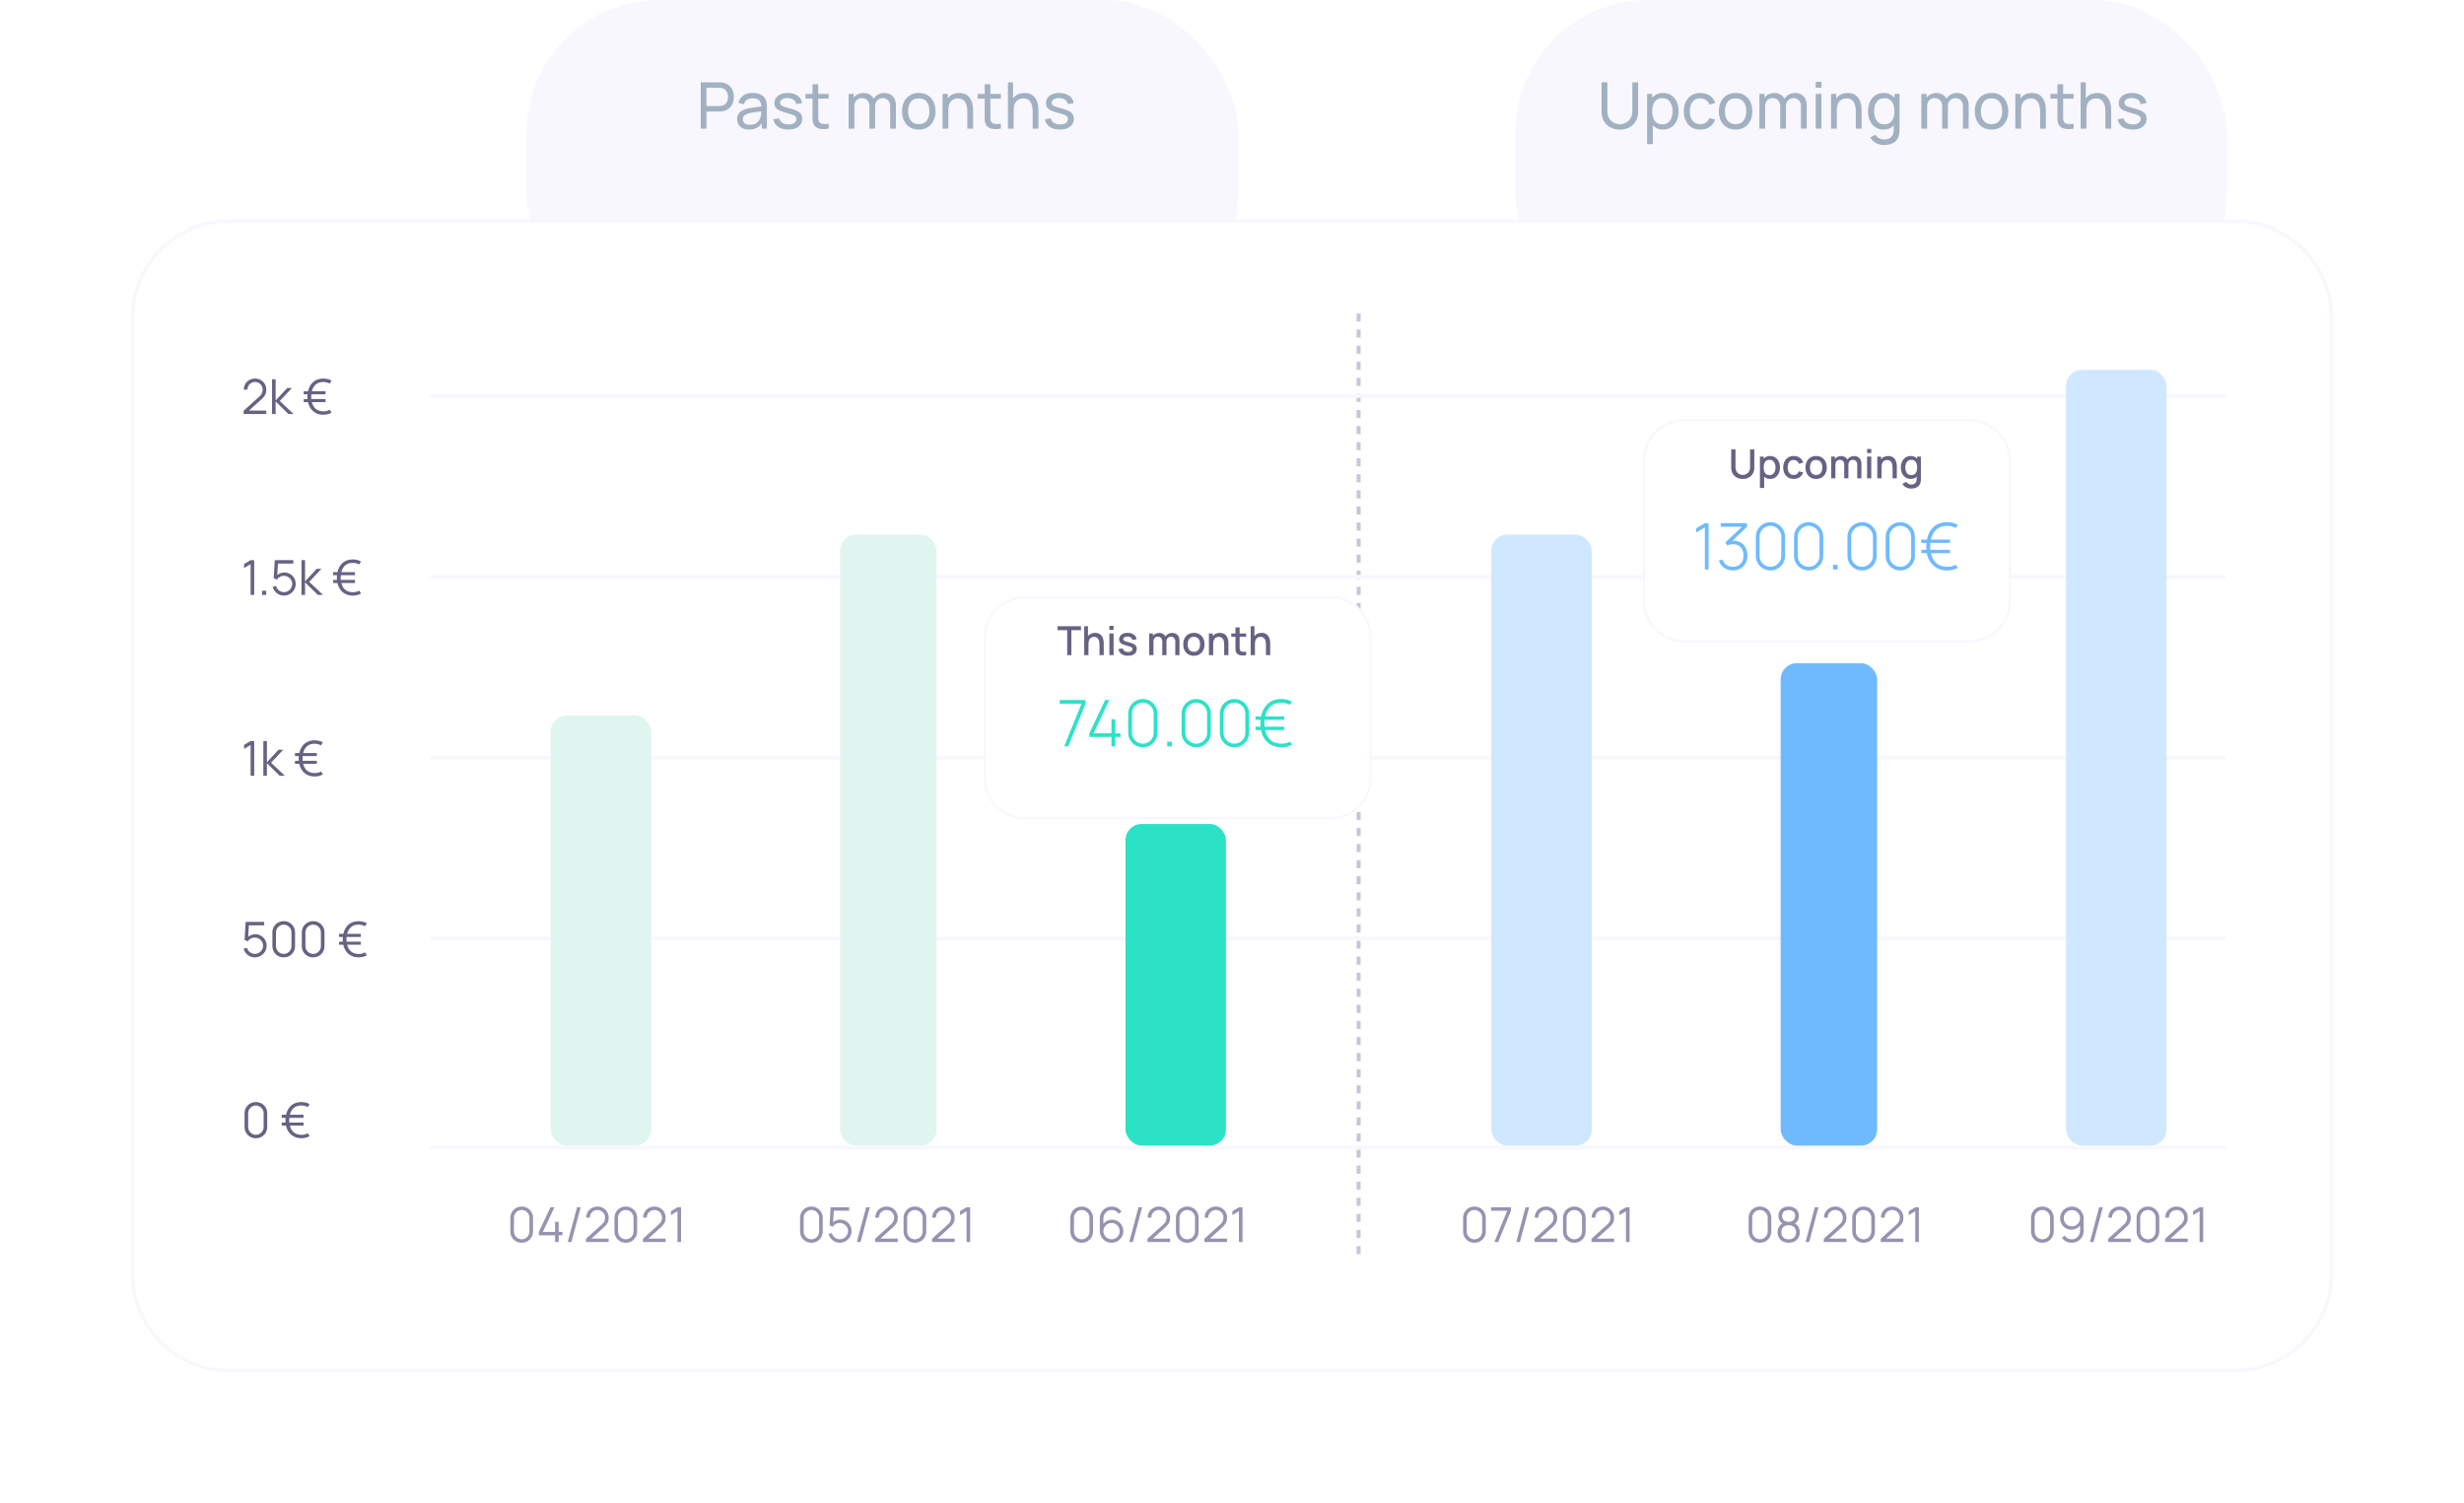 <svg width="613" height="374" viewBox="0 0 613 374" fill="none" xmlns="http://www.w3.org/2000/svg">
<rect x="131" width="177" height="81" rx="33" fill="#F8F7FE"/>
<rect x="377" width="177" height="81" rx="33" fill="#F8F7FE"/>
<path d="M174.331 32H175.755V27.744H178.883C178.99 27.744 179.12 27.739 179.275 27.728C179.43 27.717 179.582 27.701 179.731 27.68C180.659 27.536 181.366 27.136 181.851 26.48C182.336 25.819 182.579 25.029 182.579 24.112C182.579 23.195 182.336 22.408 181.851 21.752C181.371 21.091 180.664 20.688 179.731 20.544C179.582 20.517 179.43 20.501 179.275 20.496C179.126 20.485 178.995 20.48 178.883 20.48H174.331V32ZM175.755 26.392V21.832H178.835C178.936 21.832 179.051 21.837 179.179 21.848C179.312 21.859 179.438 21.877 179.555 21.904C180.11 22.027 180.51 22.307 180.755 22.744C181 23.176 181.123 23.632 181.123 24.112C181.123 24.592 181 25.051 180.755 25.488C180.51 25.92 180.11 26.197 179.555 26.32C179.438 26.347 179.312 26.365 179.179 26.376C179.051 26.387 178.936 26.392 178.835 26.392H175.755ZM186.318 32.24C187.758 32.24 188.825 31.712 189.518 30.656V32H190.782V26.656C190.782 26.315 190.766 25.989 190.734 25.68C190.702 25.365 190.625 25.075 190.502 24.808C190.257 24.243 189.852 23.821 189.286 23.544C188.721 23.261 188.049 23.12 187.27 23.12C186.294 23.12 185.505 23.336 184.902 23.768C184.305 24.2 183.905 24.795 183.702 25.552L185.054 25.96C185.209 25.432 185.484 25.048 185.878 24.808C186.273 24.568 186.732 24.448 187.254 24.448C188.001 24.448 188.537 24.616 188.862 24.952C189.193 25.283 189.366 25.792 189.382 26.48C188.742 26.571 188.07 26.667 187.366 26.768C186.668 26.864 186.046 26.984 185.502 27.128C184.846 27.32 184.329 27.621 183.95 28.032C183.572 28.437 183.382 28.981 183.382 29.664C183.382 30.128 183.492 30.555 183.71 30.944C183.934 31.333 184.262 31.648 184.694 31.888C185.132 32.123 185.673 32.24 186.318 32.24ZM186.534 31.048C185.921 31.048 185.478 30.907 185.206 30.624C184.934 30.336 184.798 30.013 184.798 29.656C184.798 29.251 184.932 28.941 185.198 28.728C185.47 28.509 185.785 28.344 186.142 28.232C186.564 28.115 187.054 28.016 187.614 27.936C188.174 27.856 188.758 27.776 189.366 27.696C189.366 27.893 189.356 28.117 189.334 28.368C189.318 28.619 189.281 28.848 189.222 29.056C189.121 29.589 188.838 30.056 188.374 30.456C187.916 30.851 187.302 31.048 186.534 31.048ZM196.126 32.232C197.204 32.232 198.049 31.995 198.662 31.52C199.276 31.045 199.582 30.389 199.582 29.552C199.582 29.104 199.489 28.728 199.302 28.424C199.116 28.115 198.801 27.848 198.358 27.624C197.921 27.395 197.321 27.184 196.558 26.992C195.881 26.821 195.364 26.669 195.006 26.536C194.654 26.403 194.412 26.261 194.278 26.112C194.15 25.963 194.086 25.784 194.086 25.576C194.086 25.208 194.26 24.915 194.606 24.696C194.958 24.477 195.414 24.376 195.974 24.392C196.561 24.408 197.044 24.552 197.422 24.824C197.801 25.091 198.025 25.453 198.094 25.912L199.55 25.648C199.46 24.885 199.086 24.275 198.43 23.816C197.78 23.352 196.961 23.12 195.974 23.12C194.977 23.12 194.174 23.352 193.566 23.816C192.958 24.275 192.654 24.885 192.654 25.648C192.654 26.059 192.745 26.408 192.926 26.696C193.113 26.984 193.425 27.237 193.862 27.456C194.305 27.675 194.908 27.885 195.67 28.088C196.374 28.275 196.9 28.437 197.246 28.576C197.598 28.709 197.83 28.851 197.942 29C198.054 29.149 198.11 29.347 198.11 29.592C198.11 30.013 197.94 30.347 197.598 30.592C197.262 30.837 196.801 30.96 196.214 30.96C195.59 30.96 195.068 30.824 194.646 30.552C194.225 30.275 193.956 29.901 193.838 29.432L192.382 29.664C192.532 30.475 192.934 31.107 193.59 31.56C194.252 32.008 195.097 32.232 196.126 32.232ZM206.171 32V30.776C205.579 30.867 205.072 30.883 204.651 30.824C204.235 30.765 203.931 30.565 203.739 30.224C203.637 30.043 203.581 29.829 203.571 29.584C203.565 29.333 203.563 29.029 203.563 28.672V24.536H206.171V23.36H203.563V20.96H202.139V23.36H200.387V24.536H202.139V28.736C202.139 29.184 202.144 29.584 202.155 29.936C202.171 30.283 202.264 30.624 202.435 30.96C202.637 31.349 202.933 31.637 203.323 31.824C203.712 32.005 204.155 32.104 204.651 32.12C205.152 32.141 205.659 32.101 206.171 32ZM211.12 32H212.552V26.512C212.552 25.877 212.722 25.368 213.064 24.984C213.41 24.6 213.866 24.408 214.432 24.408C214.997 24.408 215.45 24.597 215.792 24.976C216.133 25.355 216.304 25.872 216.304 26.528L216.296 32H217.712L217.72 26.512C217.72 26.027 217.81 25.629 217.992 25.32C218.173 25.011 218.408 24.781 218.696 24.632C218.984 24.483 219.288 24.408 219.608 24.408C220.152 24.408 220.597 24.592 220.944 24.96C221.29 25.323 221.464 25.827 221.464 26.472L221.456 32H222.88L222.888 26.16C222.888 25.237 222.629 24.504 222.112 23.96C221.594 23.411 220.885 23.136 219.984 23.136C219.413 23.136 218.898 23.264 218.44 23.52C217.981 23.771 217.624 24.117 217.368 24.56C217.133 24.107 216.8 23.757 216.368 23.512C215.936 23.261 215.429 23.136 214.848 23.136C214.33 23.136 213.858 23.24 213.432 23.448C213.01 23.651 212.664 23.928 212.392 24.28V23.36H211.12V32ZM228.573 32.24C229.432 32.24 230.171 32.048 230.789 31.664C231.413 31.28 231.893 30.744 232.229 30.056C232.571 29.368 232.741 28.573 232.741 27.672C232.741 26.781 232.573 25.995 232.237 25.312C231.907 24.624 231.429 24.088 230.805 23.704C230.181 23.315 229.437 23.12 228.573 23.12C227.731 23.12 226.997 23.312 226.373 23.696C225.749 24.075 225.267 24.605 224.925 25.288C224.584 25.971 224.413 26.765 224.413 27.672C224.413 28.563 224.579 29.352 224.909 30.04C225.245 30.728 225.725 31.267 226.349 31.656C226.973 32.045 227.715 32.24 228.573 32.24ZM228.573 30.888C227.704 30.888 227.045 30.597 226.597 30.016C226.149 29.429 225.925 28.648 225.925 27.672C225.925 26.728 226.141 25.96 226.573 25.368C227.005 24.771 227.672 24.472 228.573 24.472C229.459 24.472 230.123 24.763 230.565 25.344C231.008 25.925 231.229 26.701 231.229 27.672C231.229 28.621 231.008 29.395 230.565 29.992C230.128 30.589 229.464 30.888 228.573 30.888ZM234.495 32H235.935V27.448C235.935 26.445 236.151 25.701 236.583 25.216C237.02 24.731 237.596 24.488 238.311 24.488C238.919 24.488 239.393 24.64 239.735 24.944C240.076 25.248 240.313 25.643 240.447 26.128C240.585 26.613 240.655 27.128 240.655 27.672V32H242.095V27.224C242.095 26.813 242.044 26.373 241.943 25.904C241.847 25.429 241.671 24.984 241.415 24.568C241.164 24.147 240.815 23.803 240.367 23.536C239.924 23.269 239.353 23.136 238.655 23.136C237.396 23.136 236.436 23.581 235.775 24.472V23.36H234.495V32ZM248.999 32V30.776C248.407 30.867 247.9 30.883 247.479 30.824C247.063 30.765 246.759 30.565 246.567 30.224C246.465 30.043 246.409 29.829 246.399 29.584C246.393 29.333 246.391 29.029 246.391 28.672V24.536H248.999V23.36H246.391V20.96H244.967V23.36H243.215V24.536H244.967V28.736C244.967 29.184 244.972 29.584 244.983 29.936C244.999 30.283 245.092 30.624 245.263 30.96C245.465 31.349 245.761 31.637 246.151 31.824C246.54 32.005 246.983 32.104 247.479 32.12C247.98 32.141 248.487 32.101 248.999 32ZM250.745 32H252.185V27.448C252.185 26.445 252.401 25.701 252.833 25.216C253.27 24.731 253.846 24.488 254.561 24.488C255.169 24.488 255.643 24.64 255.985 24.944C256.326 25.248 256.563 25.643 256.697 26.128C256.835 26.613 256.905 27.128 256.905 27.672V32H258.345V27.224C258.345 26.813 258.294 26.373 258.193 25.904C258.097 25.429 257.921 24.984 257.665 24.568C257.414 24.147 257.065 23.803 256.617 23.536C256.174 23.269 255.603 23.136 254.905 23.136C253.646 23.136 252.686 23.581 252.025 24.472V20.48H250.745V32ZM263.689 32.232C264.766 32.232 265.611 31.995 266.225 31.52C266.838 31.045 267.145 30.389 267.145 29.552C267.145 29.104 267.051 28.728 266.865 28.424C266.678 28.115 266.363 27.848 265.921 27.624C265.483 27.395 264.883 27.184 264.121 26.992C263.443 26.821 262.926 26.669 262.569 26.536C262.217 26.403 261.974 26.261 261.841 26.112C261.713 25.963 261.649 25.784 261.649 25.576C261.649 25.208 261.822 24.915 262.169 24.696C262.521 24.477 262.977 24.376 263.537 24.392C264.123 24.408 264.606 24.552 264.985 24.824C265.363 25.091 265.587 25.453 265.657 25.912L267.113 25.648C267.022 24.885 266.649 24.275 265.993 23.816C265.342 23.352 264.523 23.12 263.537 23.12C262.539 23.12 261.737 23.352 261.129 23.816C260.521 24.275 260.217 24.885 260.217 25.648C260.217 26.059 260.307 26.408 260.489 26.696C260.675 26.984 260.987 27.237 261.425 27.456C261.867 27.675 262.47 27.885 263.233 28.088C263.937 28.275 264.462 28.437 264.809 28.576C265.161 28.709 265.393 28.851 265.505 29C265.617 29.149 265.673 29.347 265.673 29.592C265.673 30.013 265.502 30.347 265.161 30.592C264.825 30.837 264.363 30.96 263.777 30.96C263.153 30.96 262.63 30.824 262.209 30.552C261.787 30.275 261.518 29.901 261.401 29.432L259.945 29.664C260.094 30.475 260.497 31.107 261.153 31.56C261.814 32.008 262.659 32.232 263.689 32.232Z" fill="#A1B1C1"/>
<path d="M402.992 32.24C403.883 32.24 404.669 32.056 405.352 31.688C406.035 31.32 406.568 30.803 406.952 30.136C407.341 29.469 407.536 28.691 407.536 27.8V20.48H406.096V27.68C406.096 28.4 405.939 29 405.624 29.48C405.315 29.955 404.92 30.309 404.44 30.544C403.965 30.779 403.483 30.896 402.992 30.896C402.507 30.896 402.024 30.781 401.544 30.552C401.069 30.317 400.675 29.963 400.36 29.488C400.045 29.008 399.888 28.405 399.888 27.68V20.48L398.448 20.488V27.8C398.448 28.696 398.64 29.477 399.024 30.144C399.413 30.805 399.949 31.32 400.632 31.688C401.315 32.056 402.101 32.24 402.992 32.24ZM409.768 35.84H411.2V31.2C411.51 31.525 411.875 31.781 412.296 31.968C412.723 32.149 413.206 32.24 413.744 32.24C414.55 32.24 415.24 32.04 415.816 31.64C416.398 31.235 416.843 30.688 417.152 30C417.462 29.312 417.616 28.536 417.616 27.672C417.616 26.808 417.462 26.032 417.152 25.344C416.843 24.656 416.398 24.115 415.816 23.72C415.24 23.32 414.552 23.12 413.752 23.12C413.166 23.12 412.646 23.227 412.192 23.44C411.739 23.653 411.355 23.949 411.04 24.328V23.36H409.768V35.84ZM413.568 30.936C412.699 30.936 412.059 30.629 411.648 30.016C411.243 29.403 411.04 28.621 411.04 27.672C411.04 26.717 411.243 25.939 411.648 25.336C412.059 24.728 412.686 24.424 413.528 24.424C414.115 24.424 414.598 24.568 414.976 24.856C415.36 25.144 415.643 25.533 415.824 26.024C416.011 26.515 416.104 27.064 416.104 27.672C416.104 28.285 416.011 28.84 415.824 29.336C415.638 29.827 415.358 30.216 414.984 30.504C414.611 30.792 414.139 30.936 413.568 30.936ZM423.01 32.24C423.901 32.24 424.663 32.027 425.298 31.6C425.933 31.173 426.402 30.557 426.706 29.752L425.266 29.376C424.866 30.384 424.114 30.888 423.01 30.888C422.151 30.888 421.503 30.595 421.066 30.008C420.634 29.421 420.413 28.645 420.402 27.68C420.413 26.741 420.629 25.973 421.05 25.376C421.471 24.773 422.125 24.472 423.01 24.472C423.533 24.472 423.999 24.611 424.41 24.888C424.821 25.165 425.117 25.555 425.298 26.056L426.706 25.632C426.477 24.853 426.031 24.24 425.37 23.792C424.714 23.344 423.933 23.12 423.026 23.12C422.162 23.12 421.421 23.315 420.802 23.704C420.189 24.088 419.719 24.621 419.394 25.304C419.069 25.987 418.901 26.779 418.89 27.68C418.901 28.56 419.066 29.344 419.386 30.032C419.706 30.72 420.17 31.261 420.778 31.656C421.391 32.045 422.135 32.24 423.01 32.24ZM431.784 32.24C432.643 32.24 433.382 32.048 434 31.664C434.624 31.28 435.104 30.744 435.44 30.056C435.782 29.368 435.952 28.573 435.952 27.672C435.952 26.781 435.784 25.995 435.448 25.312C435.118 24.624 434.64 24.088 434.016 23.704C433.392 23.315 432.648 23.12 431.784 23.12C430.942 23.12 430.208 23.312 429.584 23.696C428.96 24.075 428.478 24.605 428.136 25.288C427.795 25.971 427.624 26.765 427.624 27.672C427.624 28.563 427.79 29.352 428.12 30.04C428.456 30.728 428.936 31.267 429.56 31.656C430.184 32.045 430.926 32.24 431.784 32.24ZM431.784 30.888C430.915 30.888 430.256 30.597 429.808 30.016C429.36 29.429 429.136 28.648 429.136 27.672C429.136 26.728 429.352 25.96 429.784 25.368C430.216 24.771 430.883 24.472 431.784 24.472C432.67 24.472 433.334 24.763 433.776 25.344C434.219 25.925 434.44 26.701 434.44 27.672C434.44 28.621 434.219 29.395 433.776 29.992C433.339 30.589 432.675 30.888 431.784 30.888ZM437.706 32H439.138V26.512C439.138 25.877 439.308 25.368 439.65 24.984C439.996 24.6 440.452 24.408 441.018 24.408C441.583 24.408 442.036 24.597 442.378 24.976C442.719 25.355 442.89 25.872 442.89 26.528L442.882 32H444.298L444.306 26.512C444.306 26.027 444.396 25.629 444.578 25.32C444.759 25.011 444.994 24.781 445.282 24.632C445.57 24.483 445.874 24.408 446.194 24.408C446.738 24.408 447.183 24.592 447.53 24.96C447.876 25.323 448.05 25.827 448.05 26.472L448.042 32H449.466L449.474 26.16C449.474 25.237 449.215 24.504 448.698 23.96C448.18 23.411 447.471 23.136 446.57 23.136C445.999 23.136 445.484 23.264 445.026 23.52C444.567 23.771 444.21 24.117 443.954 24.56C443.719 24.107 443.386 23.757 442.954 23.512C442.522 23.261 442.015 23.136 441.434 23.136C440.916 23.136 440.444 23.24 440.018 23.448C439.596 23.651 439.25 23.928 438.978 24.28V23.36H437.706V32ZM451.718 21.832H453.142V20.36H451.718V21.832ZM451.718 32H453.142V23.36H451.718V32ZM455.534 32H456.974V27.448C456.974 26.445 457.19 25.701 457.622 25.216C458.059 24.731 458.635 24.488 459.35 24.488C459.958 24.488 460.433 24.64 460.774 24.944C461.115 25.248 461.353 25.643 461.486 26.128C461.625 26.613 461.694 27.128 461.694 27.672V32H463.134V27.224C463.134 26.813 463.083 26.373 462.982 25.904C462.886 25.429 462.71 24.984 462.454 24.568C462.203 24.147 461.854 23.803 461.406 23.536C460.963 23.269 460.393 23.136 459.694 23.136C458.435 23.136 457.475 23.581 456.814 24.472V23.36H455.534V32ZM468.606 32.24C469.139 32.24 469.616 32.149 470.038 31.968C470.464 31.787 470.832 31.533 471.142 31.208V32.04C471.158 33.816 470.35 34.704 468.718 34.704C468.296 34.704 467.891 34.608 467.502 34.416C467.112 34.224 466.811 33.917 466.598 33.496L465.294 34.184C465.656 34.829 466.147 35.307 466.766 35.616C467.384 35.925 468.032 36.08 468.71 36.08C469.744 36.08 470.587 35.859 471.238 35.416C471.894 34.979 472.304 34.301 472.47 33.384C472.512 33.171 472.539 32.955 472.55 32.736C472.566 32.523 472.574 32.296 472.574 32.056V23.36H471.31V24.328C470.995 23.949 470.611 23.653 470.158 23.44C469.704 23.227 469.184 23.12 468.598 23.12C467.798 23.12 467.11 23.32 466.534 23.72C465.958 24.115 465.512 24.656 465.198 25.344C464.888 26.032 464.734 26.808 464.734 27.672C464.734 28.536 464.888 29.312 465.198 30C465.507 30.688 465.95 31.235 466.526 31.64C467.107 32.04 467.8 32.24 468.606 32.24ZM468.782 30.936C468.216 30.936 467.744 30.792 467.366 30.504C466.992 30.216 466.712 29.827 466.526 29.336C466.339 28.84 466.246 28.285 466.246 27.672C466.246 27.064 466.336 26.515 466.518 26.024C466.704 25.533 466.987 25.144 467.366 24.856C467.75 24.568 468.235 24.424 468.822 24.424C469.664 24.424 470.288 24.728 470.694 25.336C471.104 25.939 471.31 26.717 471.31 27.672C471.31 28.621 471.107 29.403 470.702 30.016C470.296 30.629 469.656 30.936 468.782 30.936ZM478.003 32H479.435V26.512C479.435 25.877 479.605 25.368 479.947 24.984C480.293 24.6 480.749 24.408 481.315 24.408C481.88 24.408 482.333 24.597 482.675 24.976C483.016 25.355 483.187 25.872 483.187 26.528L483.179 32H484.595L484.603 26.512C484.603 26.027 484.693 25.629 484.875 25.32C485.056 25.011 485.291 24.781 485.579 24.632C485.867 24.483 486.171 24.408 486.491 24.408C487.035 24.408 487.48 24.592 487.827 24.96C488.173 25.323 488.347 25.827 488.347 26.472L488.339 32H489.763L489.771 26.16C489.771 25.237 489.512 24.504 488.995 23.96C488.477 23.411 487.768 23.136 486.867 23.136C486.296 23.136 485.781 23.264 485.323 23.52C484.864 23.771 484.507 24.117 484.251 24.56C484.016 24.107 483.683 23.757 483.251 23.512C482.819 23.261 482.312 23.136 481.731 23.136C481.213 23.136 480.741 23.24 480.315 23.448C479.893 23.651 479.547 23.928 479.275 24.28V23.36H478.003V32ZM495.456 32.24C496.315 32.24 497.054 32.048 497.672 31.664C498.296 31.28 498.776 30.744 499.112 30.056C499.454 29.368 499.624 28.573 499.624 27.672C499.624 26.781 499.456 25.995 499.12 25.312C498.79 24.624 498.312 24.088 497.688 23.704C497.064 23.315 496.32 23.12 495.456 23.12C494.614 23.12 493.88 23.312 493.256 23.696C492.632 24.075 492.15 24.605 491.808 25.288C491.467 25.971 491.296 26.765 491.296 27.672C491.296 28.563 491.462 29.352 491.792 30.04C492.128 30.728 492.608 31.267 493.232 31.656C493.856 32.045 494.598 32.24 495.456 32.24ZM495.456 30.888C494.587 30.888 493.928 30.597 493.48 30.016C493.032 29.429 492.808 28.648 492.808 27.672C492.808 26.728 493.024 25.96 493.456 25.368C493.888 24.771 494.555 24.472 495.456 24.472C496.342 24.472 497.006 24.763 497.448 25.344C497.891 25.925 498.112 26.701 498.112 27.672C498.112 28.621 497.891 29.395 497.448 29.992C497.011 30.589 496.347 30.888 495.456 30.888ZM501.378 32H502.818V27.448C502.818 26.445 503.034 25.701 503.466 25.216C503.903 24.731 504.479 24.488 505.194 24.488C505.802 24.488 506.276 24.64 506.618 24.944C506.959 25.248 507.196 25.643 507.33 26.128C507.468 26.613 507.538 27.128 507.538 27.672V32H508.978V27.224C508.978 26.813 508.927 26.373 508.826 25.904C508.73 25.429 508.554 24.984 508.298 24.568C508.047 24.147 507.698 23.803 507.25 23.536C506.807 23.269 506.236 23.136 505.538 23.136C504.279 23.136 503.319 23.581 502.658 24.472V23.36H501.378V32ZM515.882 32V30.776C515.29 30.867 514.783 30.883 514.362 30.824C513.946 30.765 513.642 30.565 513.45 30.224C513.348 30.043 513.292 29.829 513.282 29.584C513.276 29.333 513.274 29.029 513.274 28.672V24.536H515.882V23.36H513.274V20.96H511.85V23.36H510.098V24.536H511.85V28.736C511.85 29.184 511.855 29.584 511.866 29.936C511.882 30.283 511.975 30.624 512.146 30.96C512.348 31.349 512.644 31.637 513.034 31.824C513.423 32.005 513.866 32.104 514.362 32.12C514.863 32.141 515.37 32.101 515.882 32ZM517.628 32H519.068V27.448C519.068 26.445 519.284 25.701 519.716 25.216C520.153 24.731 520.729 24.488 521.444 24.488C522.052 24.488 522.526 24.64 522.868 24.944C523.209 25.248 523.446 25.643 523.58 26.128C523.718 26.613 523.788 27.128 523.788 27.672V32H525.228V27.224C525.228 26.813 525.177 26.373 525.076 25.904C524.98 25.429 524.804 24.984 524.548 24.568C524.297 24.147 523.948 23.803 523.5 23.536C523.057 23.269 522.486 23.136 521.788 23.136C520.529 23.136 519.569 23.581 518.908 24.472V20.48H517.628V32ZM530.572 32.232C531.649 32.232 532.494 31.995 533.108 31.52C533.721 31.045 534.028 30.389 534.028 29.552C534.028 29.104 533.934 28.728 533.748 28.424C533.561 28.115 533.246 27.848 532.804 27.624C532.366 27.395 531.766 27.184 531.004 26.992C530.326 26.821 529.809 26.669 529.452 26.536C529.1 26.403 528.857 26.261 528.724 26.112C528.596 25.963 528.532 25.784 528.532 25.576C528.532 25.208 528.705 24.915 529.052 24.696C529.404 24.477 529.86 24.376 530.42 24.392C531.006 24.408 531.489 24.552 531.868 24.824C532.246 25.091 532.47 25.453 532.54 25.912L533.996 25.648C533.905 24.885 533.532 24.275 532.876 23.816C532.225 23.352 531.406 23.12 530.42 23.12C529.422 23.12 528.62 23.352 528.012 23.816C527.404 24.275 527.1 24.885 527.1 25.648C527.1 26.059 527.19 26.408 527.372 26.696C527.558 26.984 527.87 27.237 528.308 27.456C528.75 27.675 529.353 27.885 530.116 28.088C530.82 28.275 531.345 28.437 531.692 28.576C532.044 28.709 532.276 28.851 532.388 29C532.5 29.149 532.556 29.347 532.556 29.592C532.556 30.013 532.385 30.347 532.044 30.592C531.708 30.837 531.246 30.96 530.66 30.96C530.036 30.96 529.513 30.824 529.092 30.552C528.67 30.275 528.401 29.901 528.284 29.432L526.828 29.664C526.977 30.475 527.38 31.107 528.036 31.56C528.697 32.008 529.542 32.232 530.572 32.232Z" fill="#A1B1C1"/>
<g filter="url(#filter0_d_2873_28192)">
<path fill-rule="evenodd" clip-rule="evenodd" d="M33 71C33 57.745 43.745 47 57 47H556C569.255 47 580 57.745 580 71V309C580 322.255 569.255 333 556 333H57C43.745 333 33 322.255 33 309V71Z" fill="white"/>
<path fill-rule="evenodd" clip-rule="evenodd" d="M33 71C33 57.745 43.745 47 57 47H556C569.255 47 580 57.745 580 71V309C580 322.255 569.255 333 556 333H57C43.745 333 33 322.255 33 309V71Z" stroke="#F8F7FE" stroke-width="0.855"/>
</g>
<path d="M338 78L338 314" stroke="#C7C5D9" stroke-dasharray="2 2"/>
<rect x="107" y="285" width="447" height="1" rx="0.5" fill="#F8F7FE"/>
<rect x="107" y="233" width="447" height="1" rx="0.5" fill="#F8F7FE"/>
<path d="M129.789 309.18C130.325 309.18 130.805 309.056 131.229 308.808C131.653 308.56 131.989 308.224 132.237 307.8C132.485 307.372 132.609 306.892 132.609 306.36V303C132.609 302.464 132.485 301.984 132.237 301.56C131.989 301.136 131.653 300.8 131.229 300.552C130.805 300.304 130.325 300.18 129.789 300.18C129.257 300.18 128.777 300.304 128.349 300.552C127.925 300.8 127.589 301.136 127.341 301.56C127.093 301.984 126.969 302.464 126.969 303V306.36C126.969 306.892 127.093 307.372 127.341 307.8C127.589 308.224 127.925 308.56 128.349 308.808C128.777 309.056 129.257 309.18 129.789 309.18ZM129.789 308.328C129.437 308.328 129.115 308.242 128.823 308.07C128.531 307.894 128.297 307.66 128.121 307.368C127.949 307.076 127.863 306.754 127.863 306.402V302.958C127.863 302.602 127.949 302.278 128.121 301.986C128.297 301.694 128.531 301.462 128.823 301.29C129.115 301.114 129.437 301.026 129.789 301.026C130.145 301.026 130.467 301.114 130.755 301.29C131.047 301.462 131.279 301.694 131.451 301.986C131.627 302.278 131.715 302.602 131.715 302.958V306.402C131.715 306.754 131.627 307.076 131.451 307.368C131.279 307.66 131.047 307.894 130.755 308.07C130.467 308.242 130.145 308.328 129.789 308.328ZM138.097 309H138.985V307.326H139.927V306.486H138.985V303.966H138.097V306.486H135.043L137.935 300.36H136.945L134.053 306.486V307.326H138.097V309ZM143.555 300.36H144.461L142.157 309H141.251L143.555 300.36ZM145.784 308.994H151.424V308.148H147.128L150.2 305.376C150.62 305 150.928 304.636 151.124 304.284C151.324 303.932 151.424 303.484 151.424 302.94C151.424 302.424 151.302 301.958 151.058 301.542C150.818 301.126 150.488 300.796 150.068 300.552C149.652 300.304 149.182 300.18 148.658 300.18C148.126 300.18 147.646 300.3 147.218 300.54C146.794 300.776 146.458 301.102 146.21 301.518C145.962 301.93 145.838 302.4 145.838 302.928H146.738C146.734 302.588 146.814 302.274 146.978 301.986C147.146 301.698 147.374 301.466 147.662 301.29C147.95 301.114 148.278 301.026 148.646 301.026C149.002 301.026 149.322 301.112 149.606 301.284C149.89 301.452 150.114 301.68 150.278 301.968C150.446 302.256 150.53 302.578 150.53 302.934C150.53 303.234 150.474 303.522 150.362 303.798C150.25 304.074 150.028 304.362 149.696 304.662L145.79 308.19L145.784 308.994ZM155.687 309.18C156.223 309.18 156.703 309.056 157.127 308.808C157.551 308.56 157.887 308.224 158.135 307.8C158.383 307.372 158.507 306.892 158.507 306.36V303C158.507 302.464 158.383 301.984 158.135 301.56C157.887 301.136 157.551 300.8 157.127 300.552C156.703 300.304 156.223 300.18 155.687 300.18C155.155 300.18 154.675 300.304 154.247 300.552C153.823 300.8 153.487 301.136 153.239 301.56C152.991 301.984 152.867 302.464 152.867 303V306.36C152.867 306.892 152.991 307.372 153.239 307.8C153.487 308.224 153.823 308.56 154.247 308.808C154.675 309.056 155.155 309.18 155.687 309.18ZM155.687 308.328C155.335 308.328 155.013 308.242 154.721 308.07C154.429 307.894 154.195 307.66 154.019 307.368C153.847 307.076 153.761 306.754 153.761 306.402V302.958C153.761 302.602 153.847 302.278 154.019 301.986C154.195 301.694 154.429 301.462 154.721 301.29C155.013 301.114 155.335 301.026 155.687 301.026C156.043 301.026 156.365 301.114 156.653 301.29C156.945 301.462 157.177 301.694 157.349 301.986C157.525 302.278 157.613 302.602 157.613 302.958V306.402C157.613 306.754 157.525 307.076 157.349 307.368C157.177 307.66 156.945 307.894 156.653 308.07C156.365 308.242 156.043 308.328 155.687 308.328ZM159.952 308.994H165.592V308.148H161.296L164.368 305.376C164.788 305 165.096 304.636 165.292 304.284C165.492 303.932 165.592 303.484 165.592 302.94C165.592 302.424 165.47 301.958 165.226 301.542C164.986 301.126 164.656 300.796 164.236 300.552C163.82 300.304 163.35 300.18 162.826 300.18C162.294 300.18 161.814 300.3 161.386 300.54C160.962 300.776 160.626 301.102 160.378 301.518C160.13 301.93 160.006 302.4 160.006 302.928H160.906C160.902 302.588 160.982 302.274 161.146 301.986C161.314 301.698 161.542 301.466 161.83 301.29C162.118 301.114 162.446 301.026 162.814 301.026C163.17 301.026 163.49 301.112 163.774 301.284C164.058 301.452 164.282 301.68 164.446 301.968C164.614 302.256 164.698 302.578 164.698 302.934C164.698 303.234 164.642 303.522 164.53 303.798C164.418 304.074 164.196 304.362 163.864 304.662L159.958 308.19L159.952 308.994ZM168.541 309H169.435V300.36H168.541L166.915 301.332V302.322L168.541 301.344V309Z" fill="#9693B0"/>
<rect x="107" y="188" width="447" height="1" rx="0.5" fill="#F8F7FE"/>
<rect x="107" y="143" width="447" height="1" rx="0.5" fill="#F8F7FE"/>
<rect x="107" y="98" width="447" height="1" rx="0.5" fill="#F8F7FE"/>
<path d="M269.107 309.18C269.643 309.18 270.123 309.056 270.547 308.808C270.971 308.56 271.307 308.224 271.555 307.8C271.803 307.372 271.927 306.892 271.927 306.36V303C271.927 302.464 271.803 301.984 271.555 301.56C271.307 301.136 270.971 300.8 270.547 300.552C270.123 300.304 269.643 300.18 269.107 300.18C268.575 300.18 268.095 300.304 267.667 300.552C267.243 300.8 266.907 301.136 266.659 301.56C266.411 301.984 266.287 302.464 266.287 303V306.36C266.287 306.892 266.411 307.372 266.659 307.8C266.907 308.224 267.243 308.56 267.667 308.808C268.095 309.056 268.575 309.18 269.107 309.18ZM269.107 308.328C268.755 308.328 268.433 308.242 268.141 308.07C267.849 307.894 267.615 307.66 267.439 307.368C267.267 307.076 267.181 306.754 267.181 306.402V302.958C267.181 302.602 267.267 302.278 267.439 301.986C267.615 301.694 267.849 301.462 268.141 301.29C268.433 301.114 268.755 301.026 269.107 301.026C269.463 301.026 269.785 301.114 270.073 301.29C270.365 301.462 270.597 301.694 270.769 301.986C270.945 302.278 271.033 302.602 271.033 302.958V306.402C271.033 306.754 270.945 307.076 270.769 307.368C270.597 307.66 270.365 307.894 270.073 308.07C269.785 308.242 269.463 308.328 269.107 308.328ZM276.533 309.18C277.069 309.18 277.557 309.05 277.997 308.79C278.441 308.53 278.795 308.182 279.059 307.746C279.327 307.31 279.461 306.826 279.461 306.294C279.461 305.758 279.335 305.274 279.083 304.842C278.831 304.41 278.491 304.068 278.063 303.816C277.635 303.56 277.153 303.432 276.617 303.432C276.197 303.432 275.803 303.524 275.435 303.708C275.071 303.892 274.761 304.14 274.505 304.452V303.126C274.505 302.754 274.595 302.408 274.775 302.088C274.955 301.768 275.203 301.512 275.519 301.32C275.835 301.124 276.195 301.026 276.599 301.026C276.955 301.026 277.285 301.114 277.589 301.29C277.897 301.462 278.143 301.69 278.327 301.974L279.005 301.416C278.737 301.028 278.391 300.726 277.967 300.51C277.547 300.294 277.091 300.186 276.599 300.186C276.031 300.186 275.521 300.318 275.069 300.582C274.617 300.842 274.261 301.2 274.001 301.656C273.741 302.108 273.611 302.624 273.611 303.204V306.198C273.611 306.758 273.741 307.264 274.001 307.716C274.265 308.168 274.617 308.526 275.057 308.79C275.497 309.05 275.989 309.18 276.533 309.18ZM276.533 308.322C276.157 308.322 275.815 308.23 275.507 308.046C275.203 307.862 274.959 307.618 274.775 307.314C274.595 307.006 274.505 306.666 274.505 306.294C274.505 305.918 274.595 305.576 274.775 305.268C274.959 304.96 275.205 304.714 275.513 304.53C275.821 304.346 276.163 304.254 276.539 304.254C276.915 304.254 277.257 304.346 277.565 304.53C277.873 304.714 278.117 304.96 278.297 305.268C278.481 305.576 278.573 305.918 278.573 306.294C278.573 306.67 278.481 307.012 278.297 307.32C278.113 307.624 277.867 307.868 277.559 308.052C277.251 308.232 276.909 308.322 276.533 308.322ZM283.237 300.36H284.143L281.839 309H280.933L283.237 300.36ZM285.465 308.994H291.105V308.148H286.809L289.881 305.376C290.301 305 290.609 304.636 290.805 304.284C291.005 303.932 291.105 303.484 291.105 302.94C291.105 302.424 290.983 301.958 290.739 301.542C290.499 301.126 290.169 300.796 289.749 300.552C289.333 300.304 288.863 300.18 288.339 300.18C287.807 300.18 287.327 300.3 286.899 300.54C286.475 300.776 286.139 301.102 285.891 301.518C285.643 301.93 285.519 302.4 285.519 302.928H286.419C286.415 302.588 286.495 302.274 286.659 301.986C286.827 301.698 287.055 301.466 287.343 301.29C287.631 301.114 287.959 301.026 288.327 301.026C288.683 301.026 289.003 301.112 289.287 301.284C289.571 301.452 289.795 301.68 289.959 301.968C290.127 302.256 290.211 302.578 290.211 302.934C290.211 303.234 290.155 303.522 290.043 303.798C289.931 304.074 289.709 304.362 289.377 304.662L285.471 308.19L285.465 308.994ZM295.369 309.18C295.905 309.18 296.385 309.056 296.809 308.808C297.233 308.56 297.569 308.224 297.817 307.8C298.065 307.372 298.189 306.892 298.189 306.36V303C298.189 302.464 298.065 301.984 297.817 301.56C297.569 301.136 297.233 300.8 296.809 300.552C296.385 300.304 295.905 300.18 295.369 300.18C294.837 300.18 294.357 300.304 293.929 300.552C293.505 300.8 293.169 301.136 292.921 301.56C292.673 301.984 292.549 302.464 292.549 303V306.36C292.549 306.892 292.673 307.372 292.921 307.8C293.169 308.224 293.505 308.56 293.929 308.808C294.357 309.056 294.837 309.18 295.369 309.18ZM295.369 308.328C295.017 308.328 294.695 308.242 294.403 308.07C294.111 307.894 293.877 307.66 293.701 307.368C293.529 307.076 293.443 306.754 293.443 306.402V302.958C293.443 302.602 293.529 302.278 293.701 301.986C293.877 301.694 294.111 301.462 294.403 301.29C294.695 301.114 295.017 301.026 295.369 301.026C295.725 301.026 296.047 301.114 296.335 301.29C296.627 301.462 296.859 301.694 297.031 301.986C297.207 302.278 297.295 302.602 297.295 302.958V306.402C297.295 306.754 297.207 307.076 297.031 307.368C296.859 307.66 296.627 307.894 296.335 308.07C296.047 308.242 295.725 308.328 295.369 308.328ZM299.633 308.994H305.273V308.148H300.977L304.049 305.376C304.469 305 304.777 304.636 304.973 304.284C305.173 303.932 305.273 303.484 305.273 302.94C305.273 302.424 305.151 301.958 304.907 301.542C304.667 301.126 304.337 300.796 303.917 300.552C303.501 300.304 303.031 300.18 302.507 300.18C301.975 300.18 301.495 300.3 301.067 300.54C300.643 300.776 300.307 301.102 300.059 301.518C299.811 301.93 299.687 302.4 299.687 302.928H300.587C300.583 302.588 300.663 302.274 300.827 301.986C300.995 301.698 301.223 301.466 301.511 301.29C301.799 301.114 302.127 301.026 302.495 301.026C302.851 301.026 303.171 301.112 303.455 301.284C303.739 301.452 303.963 301.68 304.127 301.968C304.295 302.256 304.379 302.578 304.379 302.934C304.379 303.234 304.323 303.522 304.211 303.798C304.099 304.074 303.877 304.362 303.545 304.662L299.639 308.19L299.633 308.994ZM308.223 309H309.117V300.36H308.223L306.597 301.332V302.322L308.223 301.344V309Z" fill="#9693B0"/>
<path d="M201.865 309.18C202.401 309.18 202.881 309.056 203.305 308.808C203.729 308.56 204.065 308.224 204.313 307.8C204.561 307.372 204.685 306.892 204.685 306.36V303C204.685 302.464 204.561 301.984 204.313 301.56C204.065 301.136 203.729 300.8 203.305 300.552C202.881 300.304 202.401 300.18 201.865 300.18C201.333 300.18 200.853 300.304 200.425 300.552C200.001 300.8 199.665 301.136 199.417 301.56C199.169 301.984 199.045 302.464 199.045 303V306.36C199.045 306.892 199.169 307.372 199.417 307.8C199.665 308.224 200.001 308.56 200.425 308.808C200.853 309.056 201.333 309.18 201.865 309.18ZM201.865 308.328C201.513 308.328 201.191 308.242 200.899 308.07C200.607 307.894 200.373 307.66 200.197 307.368C200.025 307.076 199.939 306.754 199.939 306.402V302.958C199.939 302.602 200.025 302.278 200.197 301.986C200.373 301.694 200.607 301.462 200.899 301.29C201.191 301.114 201.513 301.026 201.865 301.026C202.221 301.026 202.543 301.114 202.831 301.29C203.123 301.462 203.355 301.694 203.527 301.986C203.703 302.278 203.791 302.602 203.791 302.958V306.402C203.791 306.754 203.703 307.076 203.527 307.368C203.355 307.66 203.123 307.894 202.831 308.07C202.543 308.242 202.221 308.328 201.865 308.328ZM208.919 309.18C209.455 309.18 209.945 309.05 210.389 308.79C210.833 308.526 211.189 308.174 211.457 307.734C211.725 307.294 211.859 306.81 211.859 306.282C211.859 305.75 211.733 305.268 211.481 304.836C211.229 304.404 210.889 304.062 210.461 303.81C210.033 303.554 209.553 303.426 209.021 303.426C208.697 303.426 208.383 303.484 208.079 303.6C207.775 303.712 207.505 303.872 207.269 304.08L207.443 301.206H211.253V300.36H206.639L206.375 304.854L207.179 305.19C207.355 304.918 207.591 304.694 207.887 304.518C208.183 304.342 208.535 304.254 208.943 304.254C209.307 304.254 209.643 304.344 209.951 304.524C210.259 304.704 210.507 304.948 210.695 305.256C210.883 305.56 210.977 305.902 210.977 306.282C210.977 306.65 210.887 306.988 210.707 307.296C210.527 307.604 210.283 307.852 209.975 308.04C209.671 308.224 209.327 308.316 208.943 308.316C208.499 308.316 208.089 308.18 207.713 307.908C207.337 307.636 207.091 307.266 206.975 306.798L206.129 307.026C206.245 307.446 206.437 307.818 206.705 308.142C206.973 308.466 207.297 308.72 207.677 308.904C208.057 309.088 208.471 309.18 208.919 309.18ZM215.479 300.36H216.385L214.081 309H213.175L215.479 300.36ZM217.707 308.994H223.347V308.148H219.051L222.123 305.376C222.543 305 222.851 304.636 223.047 304.284C223.247 303.932 223.347 303.484 223.347 302.94C223.347 302.424 223.225 301.958 222.981 301.542C222.741 301.126 222.411 300.796 221.991 300.552C221.575 300.304 221.105 300.18 220.581 300.18C220.049 300.18 219.569 300.3 219.141 300.54C218.717 300.776 218.381 301.102 218.133 301.518C217.885 301.93 217.761 302.4 217.761 302.928H218.661C218.657 302.588 218.737 302.274 218.901 301.986C219.069 301.698 219.297 301.466 219.585 301.29C219.873 301.114 220.201 301.026 220.569 301.026C220.925 301.026 221.245 301.112 221.529 301.284C221.813 301.452 222.037 301.68 222.201 301.968C222.369 302.256 222.453 302.578 222.453 302.934C222.453 303.234 222.397 303.522 222.285 303.798C222.173 304.074 221.951 304.362 221.619 304.662L217.713 308.19L217.707 308.994ZM227.611 309.18C228.147 309.18 228.627 309.056 229.051 308.808C229.475 308.56 229.811 308.224 230.059 307.8C230.307 307.372 230.431 306.892 230.431 306.36V303C230.431 302.464 230.307 301.984 230.059 301.56C229.811 301.136 229.475 300.8 229.051 300.552C228.627 300.304 228.147 300.18 227.611 300.18C227.079 300.18 226.599 300.304 226.171 300.552C225.747 300.8 225.411 301.136 225.163 301.56C224.915 301.984 224.791 302.464 224.791 303V306.36C224.791 306.892 224.915 307.372 225.163 307.8C225.411 308.224 225.747 308.56 226.171 308.808C226.599 309.056 227.079 309.18 227.611 309.18ZM227.611 308.328C227.259 308.328 226.937 308.242 226.645 308.07C226.353 307.894 226.119 307.66 225.943 307.368C225.771 307.076 225.685 306.754 225.685 306.402V302.958C225.685 302.602 225.771 302.278 225.943 301.986C226.119 301.694 226.353 301.462 226.645 301.29C226.937 301.114 227.259 301.026 227.611 301.026C227.967 301.026 228.289 301.114 228.577 301.29C228.869 301.462 229.101 301.694 229.273 301.986C229.449 302.278 229.537 302.602 229.537 302.958V306.402C229.537 306.754 229.449 307.076 229.273 307.368C229.101 307.66 228.869 307.894 228.577 308.07C228.289 308.242 227.967 308.328 227.611 308.328ZM231.875 308.994H237.515V308.148H233.219L236.291 305.376C236.711 305 237.019 304.636 237.215 304.284C237.415 303.932 237.515 303.484 237.515 302.94C237.515 302.424 237.393 301.958 237.149 301.542C236.909 301.126 236.579 300.796 236.159 300.552C235.743 300.304 235.273 300.18 234.749 300.18C234.217 300.18 233.737 300.3 233.309 300.54C232.885 300.776 232.549 301.102 232.301 301.518C232.053 301.93 231.929 302.4 231.929 302.928H232.829C232.825 302.588 232.905 302.274 233.069 301.986C233.237 301.698 233.465 301.466 233.753 301.29C234.041 301.114 234.369 301.026 234.737 301.026C235.093 301.026 235.413 301.112 235.697 301.284C235.981 301.452 236.205 301.68 236.369 301.968C236.537 302.256 236.621 302.578 236.621 302.934C236.621 303.234 236.565 303.522 236.453 303.798C236.341 304.074 236.119 304.362 235.787 304.662L231.881 308.19L231.875 308.994ZM240.465 309H241.359V300.36H240.465L238.839 301.332V302.322L240.465 301.344V309Z" fill="#9693B0"/>
<path d="M366.816 309.18C367.352 309.18 367.832 309.056 368.256 308.808C368.68 308.56 369.016 308.224 369.264 307.8C369.512 307.372 369.636 306.892 369.636 306.36V303C369.636 302.464 369.512 301.984 369.264 301.56C369.016 301.136 368.68 300.8 368.256 300.552C367.832 300.304 367.352 300.18 366.816 300.18C366.284 300.18 365.804 300.304 365.376 300.552C364.952 300.8 364.616 301.136 364.368 301.56C364.12 301.984 363.996 302.464 363.996 303V306.36C363.996 306.892 364.12 307.372 364.368 307.8C364.616 308.224 364.952 308.56 365.376 308.808C365.804 309.056 366.284 309.18 366.816 309.18ZM366.816 308.328C366.464 308.328 366.142 308.242 365.85 308.07C365.558 307.894 365.324 307.66 365.148 307.368C364.976 307.076 364.89 306.754 364.89 306.402V302.958C364.89 302.602 364.976 302.278 365.148 301.986C365.324 301.694 365.558 301.462 365.85 301.29C366.142 301.114 366.464 301.026 366.816 301.026C367.172 301.026 367.494 301.114 367.782 301.29C368.074 301.462 368.306 301.694 368.478 301.986C368.654 302.278 368.742 302.602 368.742 302.958V306.402C368.742 306.754 368.654 307.076 368.478 307.368C368.306 307.66 368.074 307.894 367.782 308.07C367.494 308.242 367.172 308.328 366.816 308.328ZM371.782 309H372.73L375.904 301.218V300.36H370.96V301.218H374.962L371.782 309ZM379.528 300.36H380.434L378.13 309H377.224L379.528 300.36ZM381.756 308.994H387.396V308.148H383.1L386.172 305.376C386.592 305 386.9 304.636 387.096 304.284C387.296 303.932 387.396 303.484 387.396 302.94C387.396 302.424 387.274 301.958 387.03 301.542C386.79 301.126 386.46 300.796 386.04 300.552C385.624 300.304 385.154 300.18 384.63 300.18C384.098 300.18 383.618 300.3 383.19 300.54C382.766 300.776 382.43 301.102 382.182 301.518C381.934 301.93 381.81 302.4 381.81 302.928H382.71C382.706 302.588 382.786 302.274 382.95 301.986C383.118 301.698 383.346 301.466 383.634 301.29C383.922 301.114 384.25 301.026 384.618 301.026C384.974 301.026 385.294 301.112 385.578 301.284C385.862 301.452 386.086 301.68 386.25 301.968C386.418 302.256 386.502 302.578 386.502 302.934C386.502 303.234 386.446 303.522 386.334 303.798C386.222 304.074 386 304.362 385.668 304.662L381.762 308.19L381.756 308.994ZM391.66 309.18C392.196 309.18 392.676 309.056 393.1 308.808C393.524 308.56 393.86 308.224 394.108 307.8C394.356 307.372 394.48 306.892 394.48 306.36V303C394.48 302.464 394.356 301.984 394.108 301.56C393.86 301.136 393.524 300.8 393.1 300.552C392.676 300.304 392.196 300.18 391.66 300.18C391.128 300.18 390.648 300.304 390.22 300.552C389.796 300.8 389.46 301.136 389.212 301.56C388.964 301.984 388.84 302.464 388.84 303V306.36C388.84 306.892 388.964 307.372 389.212 307.8C389.46 308.224 389.796 308.56 390.22 308.808C390.648 309.056 391.128 309.18 391.66 309.18ZM391.66 308.328C391.308 308.328 390.986 308.242 390.694 308.07C390.402 307.894 390.168 307.66 389.992 307.368C389.82 307.076 389.734 306.754 389.734 306.402V302.958C389.734 302.602 389.82 302.278 389.992 301.986C390.168 301.694 390.402 301.462 390.694 301.29C390.986 301.114 391.308 301.026 391.66 301.026C392.016 301.026 392.338 301.114 392.626 301.29C392.918 301.462 393.15 301.694 393.322 301.986C393.498 302.278 393.586 302.602 393.586 302.958V306.402C393.586 306.754 393.498 307.076 393.322 307.368C393.15 307.66 392.918 307.894 392.626 308.07C392.338 308.242 392.016 308.328 391.66 308.328ZM395.924 308.994H401.564V308.148H397.268L400.34 305.376C400.76 305 401.068 304.636 401.264 304.284C401.464 303.932 401.564 303.484 401.564 302.94C401.564 302.424 401.442 301.958 401.198 301.542C400.958 301.126 400.628 300.796 400.208 300.552C399.792 300.304 399.322 300.18 398.798 300.18C398.266 300.18 397.786 300.3 397.358 300.54C396.934 300.776 396.598 301.102 396.35 301.518C396.102 301.93 395.978 302.4 395.978 302.928H396.878C396.874 302.588 396.954 302.274 397.118 301.986C397.286 301.698 397.514 301.466 397.802 301.29C398.09 301.114 398.418 301.026 398.786 301.026C399.142 301.026 399.462 301.112 399.746 301.284C400.03 301.452 400.254 301.68 400.418 301.968C400.586 302.256 400.67 302.578 400.67 302.934C400.67 303.234 400.614 303.522 400.502 303.798C400.39 304.074 400.168 304.362 399.836 304.662L395.93 308.19L395.924 308.994ZM404.514 309H405.408V300.36H404.514L402.888 301.332V302.322L404.514 301.344V309Z" fill="#9693B0"/>
<path d="M508.107 309.18C508.643 309.18 509.123 309.056 509.547 308.808C509.971 308.56 510.307 308.224 510.555 307.8C510.803 307.372 510.927 306.892 510.927 306.36V303C510.927 302.464 510.803 301.984 510.555 301.56C510.307 301.136 509.971 300.8 509.547 300.552C509.123 300.304 508.643 300.18 508.107 300.18C507.575 300.18 507.095 300.304 506.667 300.552C506.243 300.8 505.907 301.136 505.659 301.56C505.411 301.984 505.287 302.464 505.287 303V306.36C505.287 306.892 505.411 307.372 505.659 307.8C505.907 308.224 506.243 308.56 506.667 308.808C507.095 309.056 507.575 309.18 508.107 309.18ZM508.107 308.328C507.755 308.328 507.433 308.242 507.141 308.07C506.849 307.894 506.615 307.66 506.439 307.368C506.267 307.076 506.181 306.754 506.181 306.402V302.958C506.181 302.602 506.267 302.278 506.439 301.986C506.615 301.694 506.849 301.462 507.141 301.29C507.433 301.114 507.755 301.026 508.107 301.026C508.463 301.026 508.785 301.114 509.073 301.29C509.365 301.462 509.597 301.694 509.769 301.986C509.945 302.278 510.033 302.602 510.033 302.958V306.402C510.033 306.754 509.945 307.076 509.769 307.368C509.597 307.66 509.365 307.894 509.073 308.07C508.785 308.242 508.463 308.328 508.107 308.328ZM515.455 300.186C514.919 300.186 514.429 300.316 513.985 300.576C513.545 300.836 513.191 301.184 512.923 301.62C512.659 302.056 512.527 302.54 512.527 303.072C512.527 303.608 512.653 304.092 512.905 304.524C513.157 304.956 513.497 305.3 513.925 305.556C514.353 305.808 514.835 305.934 515.371 305.934C515.791 305.934 516.183 305.842 516.547 305.658C516.915 305.474 517.227 305.226 517.483 304.914V306.24C517.483 306.612 517.393 306.958 517.213 307.278C517.033 307.598 516.785 307.856 516.469 308.052C516.153 308.244 515.793 308.34 515.389 308.34C515.033 308.34 514.701 308.254 514.393 308.082C514.089 307.906 513.845 307.676 513.661 307.392L512.983 307.95C513.251 308.338 513.595 308.64 514.015 308.856C514.439 309.072 514.897 309.18 515.389 309.18C515.957 309.18 516.467 309.05 516.919 308.79C517.371 308.526 517.727 308.168 517.987 307.716C518.247 307.26 518.377 306.742 518.377 306.162V303.168C518.377 302.608 518.245 302.102 517.981 301.65C517.721 301.198 517.371 300.842 516.931 300.582C516.491 300.318 515.999 300.186 515.455 300.186ZM515.455 301.044C515.831 301.044 516.171 301.136 516.475 301.32C516.783 301.504 517.027 301.75 517.207 302.058C517.391 302.362 517.483 302.7 517.483 303.072C517.483 303.448 517.391 303.79 517.207 304.098C517.027 304.406 516.783 304.652 516.475 304.836C516.167 305.02 515.825 305.112 515.449 305.112C515.073 305.112 514.731 305.02 514.423 304.836C514.115 304.652 513.869 304.406 513.685 304.098C513.505 303.79 513.415 303.448 513.415 303.072C513.415 302.696 513.507 302.356 513.691 302.052C513.875 301.744 514.121 301.5 514.429 301.32C514.737 301.136 515.079 301.044 515.455 301.044ZM522.237 300.36H523.143L520.839 309H519.933L522.237 300.36ZM524.465 308.994H530.105V308.148H525.809L528.881 305.376C529.301 305 529.609 304.636 529.805 304.284C530.005 303.932 530.105 303.484 530.105 302.94C530.105 302.424 529.983 301.958 529.739 301.542C529.499 301.126 529.169 300.796 528.749 300.552C528.333 300.304 527.863 300.18 527.339 300.18C526.807 300.18 526.327 300.3 525.899 300.54C525.475 300.776 525.139 301.102 524.891 301.518C524.643 301.93 524.519 302.4 524.519 302.928H525.419C525.415 302.588 525.495 302.274 525.659 301.986C525.827 301.698 526.055 301.466 526.343 301.29C526.631 301.114 526.959 301.026 527.327 301.026C527.683 301.026 528.003 301.112 528.287 301.284C528.571 301.452 528.795 301.68 528.959 301.968C529.127 302.256 529.211 302.578 529.211 302.934C529.211 303.234 529.155 303.522 529.043 303.798C528.931 304.074 528.709 304.362 528.377 304.662L524.471 308.19L524.465 308.994ZM534.369 309.18C534.905 309.18 535.385 309.056 535.809 308.808C536.233 308.56 536.569 308.224 536.817 307.8C537.065 307.372 537.189 306.892 537.189 306.36V303C537.189 302.464 537.065 301.984 536.817 301.56C536.569 301.136 536.233 300.8 535.809 300.552C535.385 300.304 534.905 300.18 534.369 300.18C533.837 300.18 533.357 300.304 532.929 300.552C532.505 300.8 532.169 301.136 531.921 301.56C531.673 301.984 531.549 302.464 531.549 303V306.36C531.549 306.892 531.673 307.372 531.921 307.8C532.169 308.224 532.505 308.56 532.929 308.808C533.357 309.056 533.837 309.18 534.369 309.18ZM534.369 308.328C534.017 308.328 533.695 308.242 533.403 308.07C533.111 307.894 532.877 307.66 532.701 307.368C532.529 307.076 532.443 306.754 532.443 306.402V302.958C532.443 302.602 532.529 302.278 532.701 301.986C532.877 301.694 533.111 301.462 533.403 301.29C533.695 301.114 534.017 301.026 534.369 301.026C534.725 301.026 535.047 301.114 535.335 301.29C535.627 301.462 535.859 301.694 536.031 301.986C536.207 302.278 536.295 302.602 536.295 302.958V306.402C536.295 306.754 536.207 307.076 536.031 307.368C535.859 307.66 535.627 307.894 535.335 308.07C535.047 308.242 534.725 308.328 534.369 308.328ZM538.633 308.994H544.273V308.148H539.977L543.049 305.376C543.469 305 543.777 304.636 543.973 304.284C544.173 303.932 544.273 303.484 544.273 302.94C544.273 302.424 544.151 301.958 543.907 301.542C543.667 301.126 543.337 300.796 542.917 300.552C542.501 300.304 542.031 300.18 541.507 300.18C540.975 300.18 540.495 300.3 540.067 300.54C539.643 300.776 539.307 301.102 539.059 301.518C538.811 301.93 538.687 302.4 538.687 302.928H539.587C539.583 302.588 539.663 302.274 539.827 301.986C539.995 301.698 540.223 301.466 540.511 301.29C540.799 301.114 541.127 301.026 541.495 301.026C541.851 301.026 542.171 301.112 542.455 301.284C542.739 301.452 542.963 301.68 543.127 301.968C543.295 302.256 543.379 302.578 543.379 302.934C543.379 303.234 543.323 303.522 543.211 303.798C543.099 304.074 542.877 304.362 542.545 304.662L538.639 308.19L538.633 308.994ZM547.223 309H548.117V300.36H547.223L545.597 301.332V302.322L547.223 301.344V309Z" fill="#9693B0"/>
<path d="M437.848 309.18C438.384 309.18 438.864 309.056 439.288 308.808C439.712 308.56 440.048 308.224 440.296 307.8C440.544 307.372 440.668 306.892 440.668 306.36V303C440.668 302.464 440.544 301.984 440.296 301.56C440.048 301.136 439.712 300.8 439.288 300.552C438.864 300.304 438.384 300.18 437.848 300.18C437.316 300.18 436.836 300.304 436.408 300.552C435.984 300.8 435.648 301.136 435.4 301.56C435.152 301.984 435.028 302.464 435.028 303V306.36C435.028 306.892 435.152 307.372 435.4 307.8C435.648 308.224 435.984 308.56 436.408 308.808C436.836 309.056 437.316 309.18 437.848 309.18ZM437.848 308.328C437.496 308.328 437.174 308.242 436.882 308.07C436.59 307.894 436.356 307.66 436.18 307.368C436.008 307.076 435.922 306.754 435.922 306.402V302.958C435.922 302.602 436.008 302.278 436.18 301.986C436.356 301.694 436.59 301.462 436.882 301.29C437.174 301.114 437.496 301.026 437.848 301.026C438.204 301.026 438.526 301.114 438.814 301.29C439.106 301.462 439.338 301.694 439.51 301.986C439.686 302.278 439.774 302.602 439.774 302.958V306.402C439.774 306.754 439.686 307.076 439.51 307.368C439.338 307.66 439.106 307.894 438.814 308.07C438.526 308.242 438.204 308.328 437.848 308.328ZM444.986 309.18C445.53 309.18 446.01 309.074 446.426 308.862C446.842 308.646 447.168 308.342 447.404 307.95C447.64 307.558 447.758 307.1 447.758 306.576C447.758 306.108 447.656 305.684 447.452 305.304C447.248 304.92 446.944 304.612 446.54 304.38C446.876 304.18 447.126 303.916 447.29 303.588C447.458 303.256 447.542 302.894 447.542 302.502C447.542 302.022 447.432 301.608 447.212 301.26C446.992 300.912 446.69 300.646 446.306 300.462C445.922 300.274 445.482 300.18 444.986 300.18C444.49 300.18 444.05 300.274 443.666 300.462C443.282 300.646 442.98 300.912 442.76 301.26C442.544 301.608 442.436 302.022 442.436 302.502C442.436 302.89 442.52 303.25 442.688 303.582C442.86 303.914 443.112 304.178 443.444 304.374C443.032 304.61 442.726 304.918 442.526 305.298C442.33 305.678 442.232 306.104 442.232 306.576C442.232 307.1 442.348 307.558 442.58 307.95C442.816 308.342 443.14 308.646 443.552 308.862C443.968 309.074 444.446 309.18 444.986 309.18ZM444.986 303.966C444.506 303.966 444.116 303.844 443.816 303.6C443.52 303.352 443.372 302.986 443.372 302.502C443.372 302.018 443.52 301.656 443.816 301.416C444.116 301.172 444.506 301.05 444.986 301.05C445.466 301.05 445.856 301.172 446.156 301.416C446.456 301.656 446.606 302.018 446.606 302.502C446.606 302.986 446.456 303.352 446.156 303.6C445.856 303.844 445.466 303.966 444.986 303.966ZM444.986 308.334C444.442 308.334 444.002 308.184 443.666 307.884C443.33 307.58 443.162 307.144 443.162 306.576C443.162 306.004 443.328 305.568 443.66 305.268C443.992 304.968 444.434 304.818 444.986 304.818C445.538 304.818 445.982 304.968 446.318 305.268C446.654 305.568 446.822 306.004 446.822 306.576C446.822 307.144 446.652 307.58 446.312 307.884C445.976 308.184 445.534 308.334 444.986 308.334ZM451.497 300.36H452.403L450.099 309H449.193L451.497 300.36ZM453.725 308.994H459.365V308.148H455.069L458.141 305.376C458.561 305 458.869 304.636 459.065 304.284C459.265 303.932 459.365 303.484 459.365 302.94C459.365 302.424 459.243 301.958 458.999 301.542C458.759 301.126 458.429 300.796 458.009 300.552C457.593 300.304 457.123 300.18 456.599 300.18C456.067 300.18 455.587 300.3 455.159 300.54C454.735 300.776 454.399 301.102 454.151 301.518C453.903 301.93 453.779 302.4 453.779 302.928H454.679C454.675 302.588 454.755 302.274 454.919 301.986C455.087 301.698 455.315 301.466 455.603 301.29C455.891 301.114 456.219 301.026 456.587 301.026C456.943 301.026 457.263 301.112 457.547 301.284C457.831 301.452 458.055 301.68 458.219 301.968C458.387 302.256 458.471 302.578 458.471 302.934C458.471 303.234 458.415 303.522 458.303 303.798C458.191 304.074 457.969 304.362 457.637 304.662L453.731 308.19L453.725 308.994ZM463.629 309.18C464.165 309.18 464.645 309.056 465.069 308.808C465.493 308.56 465.829 308.224 466.077 307.8C466.325 307.372 466.449 306.892 466.449 306.36V303C466.449 302.464 466.325 301.984 466.077 301.56C465.829 301.136 465.493 300.8 465.069 300.552C464.645 300.304 464.165 300.18 463.629 300.18C463.097 300.18 462.617 300.304 462.189 300.552C461.765 300.8 461.429 301.136 461.181 301.56C460.933 301.984 460.809 302.464 460.809 303V306.36C460.809 306.892 460.933 307.372 461.181 307.8C461.429 308.224 461.765 308.56 462.189 308.808C462.617 309.056 463.097 309.18 463.629 309.18ZM463.629 308.328C463.277 308.328 462.955 308.242 462.663 308.07C462.371 307.894 462.137 307.66 461.961 307.368C461.789 307.076 461.703 306.754 461.703 306.402V302.958C461.703 302.602 461.789 302.278 461.961 301.986C462.137 301.694 462.371 301.462 462.663 301.29C462.955 301.114 463.277 301.026 463.629 301.026C463.985 301.026 464.307 301.114 464.595 301.29C464.887 301.462 465.119 301.694 465.291 301.986C465.467 302.278 465.555 302.602 465.555 302.958V306.402C465.555 306.754 465.467 307.076 465.291 307.368C465.119 307.66 464.887 307.894 464.595 308.07C464.307 308.242 463.985 308.328 463.629 308.328ZM467.893 308.994H473.533V308.148H469.237L472.309 305.376C472.729 305 473.037 304.636 473.233 304.284C473.433 303.932 473.533 303.484 473.533 302.94C473.533 302.424 473.411 301.958 473.167 301.542C472.927 301.126 472.597 300.796 472.177 300.552C471.761 300.304 471.291 300.18 470.767 300.18C470.235 300.18 469.755 300.3 469.327 300.54C468.903 300.776 468.567 301.102 468.319 301.518C468.071 301.93 467.947 302.4 467.947 302.928H468.847C468.843 302.588 468.923 302.274 469.087 301.986C469.255 301.698 469.483 301.466 469.771 301.29C470.059 301.114 470.387 301.026 470.755 301.026C471.111 301.026 471.431 301.112 471.715 301.284C471.999 301.452 472.223 301.68 472.387 301.968C472.555 302.256 472.639 302.578 472.639 302.934C472.639 303.234 472.583 303.522 472.471 303.798C472.359 304.074 472.137 304.362 471.805 304.662L467.899 308.19L467.893 308.994ZM476.483 309H477.377V300.36H476.483L474.857 301.332V302.322L476.483 301.344V309Z" fill="#9693B0"/>
<rect x="137" y="178" width="25" height="107" rx="4" fill="#DFF5F0"/>
<rect x="209" y="133" width="24" height="152" rx="4" fill="#DFF5F0"/>
<rect x="280" y="205" width="25" height="80" rx="4" fill="#2BE2C7"/>
<rect x="371" y="133" width="25" height="152" rx="4" fill="#CFE8FF"/>
<rect x="443" y="165" width="24" height="120" rx="4" fill="#6FBAFF"/>
<rect x="514" y="92" width="25" height="193" rx="4" fill="#CFE8FF"/>
<path d="M60.6 102.994H66.24V102.148H61.944L65.016 99.376C65.436 99 65.744 98.636 65.94 98.284C66.14 97.932 66.24 97.484 66.24 96.94C66.24 96.424 66.118 95.958 65.874 95.542C65.634 95.126 65.304 94.796 64.884 94.552C64.468 94.304 63.998 94.18 63.474 94.18C62.942 94.18 62.462 94.3 62.034 94.54C61.61 94.776 61.274 95.102 61.026 95.518C60.778 95.93 60.654 96.4 60.654 96.928H61.554C61.55 96.588 61.63 96.274 61.794 95.986C61.962 95.698 62.19 95.466 62.478 95.29C62.766 95.114 63.094 95.026 63.462 95.026C63.818 95.026 64.138 95.112 64.422 95.284C64.706 95.452 64.93 95.68 65.094 95.968C65.262 96.256 65.346 96.578 65.346 96.934C65.346 97.234 65.29 97.522 65.178 97.798C65.066 98.074 64.844 98.362 64.512 98.662L60.606 102.19L60.6 102.994ZM67.678 103H68.572V99.88L71.752 103H73.036L69.604 99.76L72.64 96.52H71.464L68.572 99.64V94.36H67.684L67.678 103ZM75.559 100.036H76.615C76.755 100.66 76.995 101.208 77.335 101.68C77.679 102.152 78.113 102.52 78.637 102.784C79.161 103.048 79.769 103.18 80.461 103.18C80.829 103.18 81.187 103.136 81.535 103.048C81.883 102.964 82.205 102.836 82.501 102.664L82.033 101.932C81.549 102.212 81.025 102.346 80.461 102.334C79.673 102.33 79.039 102.124 78.559 101.716C78.083 101.304 77.757 100.744 77.581 100.036H80.989V99.28H77.455C77.435 99.088 77.425 98.888 77.425 98.68C77.425 98.48 77.435 98.286 77.455 98.098H80.989V97.342H77.581C77.757 96.634 78.083 96.07 78.559 95.65C79.039 95.23 79.673 95.024 80.461 95.032C80.737 95.036 81.007 95.072 81.271 95.14C81.539 95.204 81.789 95.302 82.021 95.434L82.495 94.69C82.199 94.518 81.877 94.39 81.529 94.306C81.185 94.222 80.829 94.18 80.461 94.18C79.417 94.18 78.571 94.464 77.923 95.032C77.279 95.6 76.849 96.37 76.633 97.342H75.559V98.098H76.513C76.493 98.286 76.481 98.48 76.477 98.68C76.477 98.884 76.485 99.084 76.501 99.28H75.559V100.036Z" fill="#666284"/>
<path d="M62.346 148H63.24V139.36H62.346L60.72 140.332V141.322L62.346 140.344V148ZM65.203 148H66.229V146.974H65.203V148ZM70.632 148.18C71.168 148.18 71.658 148.05 72.102 147.79C72.546 147.526 72.902 147.174 73.17 146.734C73.438 146.294 73.572 145.81 73.572 145.282C73.572 144.75 73.446 144.268 73.194 143.836C72.942 143.404 72.602 143.062 72.174 142.81C71.746 142.554 71.266 142.426 70.734 142.426C70.41 142.426 70.096 142.484 69.792 142.6C69.488 142.712 69.218 142.872 68.982 143.08L69.156 140.206H72.966V139.36H68.352L68.088 143.854L68.892 144.19C69.068 143.918 69.304 143.694 69.6 143.518C69.896 143.342 70.248 143.254 70.656 143.254C71.02 143.254 71.356 143.344 71.664 143.524C71.972 143.704 72.22 143.948 72.408 144.256C72.596 144.56 72.69 144.902 72.69 145.282C72.69 145.65 72.6 145.988 72.42 146.296C72.24 146.604 71.996 146.852 71.688 147.04C71.384 147.224 71.04 147.316 70.656 147.316C70.212 147.316 69.802 147.18 69.426 146.908C69.05 146.636 68.804 146.266 68.688 145.798L67.842 146.026C67.958 146.446 68.15 146.818 68.418 147.142C68.686 147.466 69.01 147.72 69.39 147.904C69.77 148.088 70.184 148.18 70.632 148.18ZM75.002 148H75.896V144.88L79.076 148H80.36L76.928 144.76L79.964 141.52H78.788L75.896 144.64V139.36H75.008L75.002 148ZM82.883 145.036H83.939C84.079 145.66 84.319 146.208 84.659 146.68C85.003 147.152 85.437 147.52 85.961 147.784C86.485 148.048 87.093 148.18 87.785 148.18C88.153 148.18 88.511 148.136 88.859 148.048C89.207 147.964 89.529 147.836 89.825 147.664L89.357 146.932C88.873 147.212 88.349 147.346 87.785 147.334C86.997 147.33 86.363 147.124 85.883 146.716C85.407 146.304 85.081 145.744 84.905 145.036H88.313V144.28H84.779C84.759 144.088 84.749 143.888 84.749 143.68C84.749 143.48 84.759 143.286 84.779 143.098H88.313V142.342H84.905C85.081 141.634 85.407 141.07 85.883 140.65C86.363 140.23 86.997 140.024 87.785 140.032C88.061 140.036 88.331 140.072 88.595 140.14C88.863 140.204 89.113 140.302 89.345 140.434L89.819 139.69C89.523 139.518 89.201 139.39 88.853 139.306C88.509 139.222 88.153 139.18 87.785 139.18C86.741 139.18 85.895 139.464 85.247 140.032C84.603 140.6 84.173 141.37 83.957 142.342H82.883V143.098H83.837C83.817 143.286 83.805 143.48 83.801 143.68C83.801 143.884 83.809 144.084 83.825 144.28H82.883V145.036Z" fill="#666284"/>
<path d="M63.39 238.18C63.926 238.18 64.416 238.05 64.86 237.79C65.304 237.526 65.66 237.174 65.928 236.734C66.196 236.294 66.33 235.81 66.33 235.282C66.33 234.75 66.204 234.268 65.952 233.836C65.7 233.404 65.36 233.062 64.932 232.81C64.504 232.554 64.024 232.426 63.492 232.426C63.168 232.426 62.854 232.484 62.55 232.6C62.246 232.712 61.976 232.872 61.74 233.08L61.914 230.206H65.724V229.36H61.11L60.846 233.854L61.65 234.19C61.826 233.918 62.062 233.694 62.358 233.518C62.654 233.342 63.006 233.254 63.414 233.254C63.778 233.254 64.114 233.344 64.422 233.524C64.73 233.704 64.978 233.948 65.166 234.256C65.354 234.56 65.448 234.902 65.448 235.282C65.448 235.65 65.358 235.988 65.178 236.296C64.998 236.604 64.754 236.852 64.446 237.04C64.142 237.224 63.798 237.316 63.414 237.316C62.97 237.316 62.56 237.18 62.184 236.908C61.808 236.636 61.562 236.266 61.446 235.798L60.6 236.026C60.716 236.446 60.908 236.818 61.176 237.142C61.444 237.466 61.768 237.72 62.148 237.904C62.528 238.088 62.942 238.18 63.39 238.18ZM70.586 238.18C71.122 238.18 71.602 238.056 72.026 237.808C72.45 237.56 72.786 237.224 73.034 236.8C73.282 236.372 73.406 235.892 73.406 235.36V232C73.406 231.464 73.282 230.984 73.034 230.56C72.786 230.136 72.45 229.8 72.026 229.552C71.602 229.304 71.122 229.18 70.586 229.18C70.054 229.18 69.574 229.304 69.146 229.552C68.722 229.8 68.386 230.136 68.138 230.56C67.89 230.984 67.766 231.464 67.766 232V235.36C67.766 235.892 67.89 236.372 68.138 236.8C68.386 237.224 68.722 237.56 69.146 237.808C69.574 238.056 70.054 238.18 70.586 238.18ZM70.586 237.328C70.234 237.328 69.912 237.242 69.62 237.07C69.328 236.894 69.094 236.66 68.918 236.368C68.746 236.076 68.66 235.754 68.66 235.402V231.958C68.66 231.602 68.746 231.278 68.918 230.986C69.094 230.694 69.328 230.462 69.62 230.29C69.912 230.114 70.234 230.026 70.586 230.026C70.942 230.026 71.264 230.114 71.552 230.29C71.844 230.462 72.076 230.694 72.248 230.986C72.424 231.278 72.512 231.602 72.512 231.958V235.402C72.512 235.754 72.424 236.076 72.248 236.368C72.076 236.66 71.844 236.894 71.552 237.07C71.264 237.242 70.942 237.328 70.586 237.328ZM77.91 238.18C78.446 238.18 78.926 238.056 79.35 237.808C79.774 237.56 80.11 237.224 80.358 236.8C80.606 236.372 80.73 235.892 80.73 235.36V232C80.73 231.464 80.606 230.984 80.358 230.56C80.11 230.136 79.774 229.8 79.35 229.552C78.926 229.304 78.446 229.18 77.91 229.18C77.378 229.18 76.898 229.304 76.47 229.552C76.046 229.8 75.71 230.136 75.462 230.56C75.214 230.984 75.09 231.464 75.09 232V235.36C75.09 235.892 75.214 236.372 75.462 236.8C75.71 237.224 76.046 237.56 76.47 237.808C76.898 238.056 77.378 238.18 77.91 238.18ZM77.91 237.328C77.558 237.328 77.236 237.242 76.944 237.07C76.652 236.894 76.418 236.66 76.242 236.368C76.07 236.076 75.984 235.754 75.984 235.402V231.958C75.984 231.602 76.07 231.278 76.242 230.986C76.418 230.694 76.652 230.462 76.944 230.29C77.236 230.114 77.558 230.026 77.91 230.026C78.266 230.026 78.588 230.114 78.876 230.29C79.168 230.462 79.4 230.694 79.572 230.986C79.748 231.278 79.836 231.602 79.836 231.958V235.402C79.836 235.754 79.748 236.076 79.572 236.368C79.4 236.66 79.168 236.894 78.876 237.07C78.588 237.242 78.266 237.328 77.91 237.328ZM84.337 235.036H85.393C85.533 235.66 85.773 236.208 86.113 236.68C86.457 237.152 86.891 237.52 87.415 237.784C87.939 238.048 88.547 238.18 89.239 238.18C89.607 238.18 89.965 238.136 90.313 238.048C90.661 237.964 90.983 237.836 91.279 237.664L90.811 236.932C90.327 237.212 89.803 237.346 89.239 237.334C88.451 237.33 87.817 237.124 87.337 236.716C86.861 236.304 86.535 235.744 86.359 235.036H89.767V234.28H86.233C86.213 234.088 86.203 233.888 86.203 233.68C86.203 233.48 86.213 233.286 86.233 233.098H89.767V232.342H86.359C86.535 231.634 86.861 231.07 87.337 230.65C87.817 230.23 88.451 230.024 89.239 230.032C89.515 230.036 89.785 230.072 90.049 230.14C90.317 230.204 90.567 230.302 90.799 230.434L91.273 229.69C90.977 229.518 90.655 229.39 90.307 229.306C89.963 229.222 89.607 229.18 89.239 229.18C88.195 229.18 87.349 229.464 86.701 230.032C86.057 230.6 85.627 231.37 85.411 232.342H84.337V233.098H85.291C85.271 233.286 85.259 233.48 85.255 233.68C85.255 233.884 85.263 234.084 85.279 234.28H84.337V235.036Z" fill="#666284"/>
<path d="M62.346 193H63.24V184.36H62.346L60.72 185.332V186.322L62.346 185.344V193ZM65.51 193H66.404V189.88L69.584 193H70.868L67.436 189.76L70.472 186.52H69.296L66.404 189.64V184.36H65.516L65.51 193ZM73.391 190.036H74.447C74.587 190.66 74.827 191.208 75.167 191.68C75.511 192.152 75.945 192.52 76.469 192.784C76.993 193.048 77.601 193.18 78.293 193.18C78.661 193.18 79.019 193.136 79.367 193.048C79.715 192.964 80.037 192.836 80.333 192.664L79.865 191.932C79.381 192.212 78.857 192.346 78.293 192.334C77.505 192.33 76.871 192.124 76.391 191.716C75.915 191.304 75.589 190.744 75.413 190.036H78.821V189.28H75.287C75.267 189.088 75.257 188.888 75.257 188.68C75.257 188.48 75.267 188.286 75.287 188.098H78.821V187.342H75.413C75.589 186.634 75.915 186.07 76.391 185.65C76.871 185.23 77.505 185.024 78.293 185.032C78.569 185.036 78.839 185.072 79.103 185.14C79.371 185.204 79.621 185.302 79.853 185.434L80.327 184.69C80.031 184.518 79.709 184.39 79.361 184.306C79.017 184.222 78.661 184.18 78.293 184.18C77.249 184.18 76.403 184.464 75.755 185.032C75.111 185.6 74.681 186.37 74.465 187.342H73.391V188.098H74.345C74.325 188.286 74.313 188.48 74.309 188.68C74.309 188.884 74.317 189.084 74.333 189.28H73.391V190.036Z" fill="#666284"/>
<path d="M63.66 283.18C64.196 283.18 64.676 283.056 65.1 282.808C65.524 282.56 65.86 282.224 66.108 281.8C66.356 281.372 66.48 280.892 66.48 280.36V277C66.48 276.464 66.356 275.984 66.108 275.56C65.86 275.136 65.524 274.8 65.1 274.552C64.676 274.304 64.196 274.18 63.66 274.18C63.128 274.18 62.648 274.304 62.22 274.552C61.796 274.8 61.46 275.136 61.212 275.56C60.964 275.984 60.84 276.464 60.84 277V280.36C60.84 280.892 60.964 281.372 61.212 281.8C61.46 282.224 61.796 282.56 62.22 282.808C62.648 283.056 63.128 283.18 63.66 283.18ZM63.66 282.328C63.308 282.328 62.986 282.242 62.694 282.07C62.402 281.894 62.168 281.66 61.992 281.368C61.82 281.076 61.734 280.754 61.734 280.402V276.958C61.734 276.602 61.82 276.278 61.992 275.986C62.168 275.694 62.402 275.462 62.694 275.29C62.986 275.114 63.308 275.026 63.66 275.026C64.016 275.026 64.338 275.114 64.626 275.29C64.918 275.462 65.15 275.694 65.322 275.986C65.498 276.278 65.586 276.602 65.586 276.958V280.402C65.586 280.754 65.498 281.076 65.322 281.368C65.15 281.66 64.918 281.894 64.626 282.07C64.338 282.242 64.016 282.328 63.66 282.328ZM70.087 280.036H71.143C71.283 280.66 71.523 281.208 71.863 281.68C72.207 282.152 72.641 282.52 73.165 282.784C73.689 283.048 74.297 283.18 74.989 283.18C75.357 283.18 75.715 283.136 76.063 283.048C76.411 282.964 76.733 282.836 77.029 282.664L76.561 281.932C76.077 282.212 75.553 282.346 74.989 282.334C74.201 282.33 73.567 282.124 73.087 281.716C72.611 281.304 72.285 280.744 72.109 280.036H75.517V279.28H71.983C71.963 279.088 71.953 278.888 71.953 278.68C71.953 278.48 71.963 278.286 71.983 278.098H75.517V277.342H72.109C72.285 276.634 72.611 276.07 73.087 275.65C73.567 275.23 74.201 275.024 74.989 275.032C75.265 275.036 75.535 275.072 75.799 275.14C76.067 275.204 76.317 275.302 76.549 275.434L77.023 274.69C76.727 274.518 76.405 274.39 76.057 274.306C75.713 274.222 75.357 274.18 74.989 274.18C73.945 274.18 73.099 274.464 72.451 275.032C71.807 275.6 71.377 276.37 71.161 277.342H70.087V278.098H71.041C71.021 278.286 71.009 278.48 71.005 278.68C71.005 278.884 71.013 279.084 71.029 279.28H70.087V280.036Z" fill="#666284"/>
<g filter="url(#filter1_d_2873_28192)">
<path fill-rule="evenodd" clip-rule="evenodd" d="M245 153C245 147.477 249.477 143 255 143H331C336.523 143 341 147.477 341 153V188C341 193.523 336.523 198 331 198H255C249.477 198 245 193.523 245 188V153Z" fill="white"/>
<path fill-rule="evenodd" clip-rule="evenodd" d="M245 153C245 147.477 249.477 143 255 143H331C336.523 143 341 147.477 341 153V188C341 193.523 336.523 198 331 198H255C249.477 198 245 193.523 245 188V153Z" stroke="#F8F7FE" stroke-width="0.595"/>
</g>
<path d="M265.497 163H266.542V156.781H268.939V155.795H263.1V156.781H265.497V163ZM269.734 163H270.795V160.188C270.795 159.761 270.857 159.421 270.98 159.168C271.107 158.911 271.274 158.726 271.481 158.612C271.687 158.499 271.916 158.442 272.166 158.442C272.453 158.442 272.686 158.5 272.866 158.617C273.047 158.734 273.185 158.887 273.282 159.078C273.378 159.268 273.443 159.474 273.477 159.698C273.513 159.918 273.532 160.133 273.532 160.343V163H274.592V159.998C274.592 159.831 274.577 159.638 274.547 159.418C274.517 159.198 274.461 158.972 274.377 158.742C274.294 158.512 274.172 158.3 274.012 158.107C273.855 157.91 273.65 157.752 273.397 157.632C273.143 157.512 272.83 157.451 272.456 157.451C272.066 157.451 271.719 157.522 271.415 157.662C271.115 157.802 270.867 157.995 270.67 158.242V155.795H269.734V163ZM275.996 156.711H277.041V155.695H275.996V156.711ZM275.996 163H277.041V157.597H275.996V163ZM280.61 163.145C281.294 163.145 281.829 162.993 282.216 162.69C282.606 162.386 282.802 161.968 282.802 161.434C282.802 161.154 282.743 160.917 282.626 160.724C282.513 160.53 282.323 160.363 282.056 160.223C281.789 160.08 281.429 159.95 280.975 159.833C280.552 159.726 280.232 159.635 280.015 159.558C279.801 159.478 279.656 159.398 279.579 159.318C279.503 159.234 279.464 159.133 279.464 159.012C279.464 158.806 279.563 158.644 279.76 158.527C279.956 158.407 280.213 158.354 280.53 158.367C280.86 158.38 281.129 158.464 281.336 158.617C281.542 158.767 281.664 158.971 281.701 159.228L282.771 159.032C282.711 158.552 282.476 158.169 282.066 157.882C281.656 157.592 281.14 157.446 280.52 157.446C279.886 157.446 279.378 157.595 278.994 157.892C278.611 158.185 278.419 158.577 278.419 159.068C278.419 159.331 278.475 159.556 278.589 159.743C278.706 159.926 278.899 160.086 279.169 160.223C279.443 160.36 279.811 160.49 280.275 160.613C280.699 160.727 281.014 160.822 281.221 160.899C281.427 160.975 281.562 161.057 281.626 161.144C281.692 161.227 281.726 161.337 281.726 161.474C281.726 161.708 281.632 161.891 281.446 162.024C281.262 162.158 281.007 162.225 280.68 162.225C280.32 162.225 280.018 162.144 279.775 161.984C279.534 161.824 279.381 161.602 279.314 161.319L278.244 161.484C278.337 162.011 278.591 162.42 279.004 162.71C279.418 163 279.953 163.145 280.61 163.145ZM285.907 163H286.957V159.623C286.957 159.256 287.057 158.959 287.258 158.732C287.461 158.505 287.728 158.392 288.058 158.392C288.392 158.392 288.657 158.505 288.854 158.732C289.054 158.956 289.154 159.263 289.154 159.653L289.149 163H290.194L290.199 159.623C290.199 159.216 290.308 158.909 290.525 158.702C290.745 158.495 291.003 158.392 291.3 158.392C291.627 158.392 291.891 158.502 292.091 158.722C292.291 158.942 292.391 159.246 292.391 159.633L292.386 163H293.432L293.437 159.383C293.437 158.802 293.275 158.337 292.951 157.987C292.631 157.637 292.181 157.461 291.6 157.461C291.247 157.461 290.927 157.54 290.64 157.697C290.353 157.85 290.126 158.064 289.959 158.337C289.816 158.064 289.611 157.85 289.344 157.697C289.08 157.54 288.762 157.461 288.388 157.461C288.065 157.461 287.768 157.527 287.498 157.657C287.231 157.783 287.011 157.957 286.837 158.177V157.597H285.907V163ZM297.014 163.15C297.551 163.15 298.018 163.03 298.415 162.79C298.812 162.546 299.118 162.211 299.335 161.784C299.555 161.354 299.665 160.857 299.665 160.293C299.665 159.736 299.557 159.244 299.34 158.817C299.123 158.387 298.817 158.052 298.42 157.812C298.023 157.568 297.554 157.446 297.014 157.446C296.483 157.446 296.02 157.567 295.623 157.807C295.226 158.047 294.917 158.38 294.697 158.807C294.477 159.234 294.367 159.73 294.367 160.293C294.367 160.85 294.476 161.344 294.692 161.774C294.909 162.204 295.214 162.541 295.608 162.785C296.005 163.028 296.473 163.15 297.014 163.15ZM297.014 162.164C296.51 162.164 296.128 161.996 295.868 161.659C295.608 161.319 295.478 160.864 295.478 160.293C295.478 159.743 295.603 159.296 295.853 158.952C296.103 158.606 296.49 158.432 297.014 158.432C297.524 158.432 297.908 158.601 298.165 158.937C298.425 159.274 298.555 159.726 298.555 160.293C298.555 160.847 298.426 161.297 298.17 161.644C297.916 161.991 297.531 162.164 297.014 162.164ZM300.76 163H301.821V160.188C301.821 159.761 301.882 159.421 302.006 159.168C302.132 158.911 302.299 158.726 302.506 158.612C302.713 158.499 302.941 158.442 303.191 158.442C303.478 158.442 303.712 158.5 303.892 158.617C304.072 158.734 304.21 158.887 304.307 159.078C304.404 159.268 304.469 159.474 304.502 159.698C304.539 159.918 304.557 160.133 304.557 160.343V163H305.618V159.998C305.618 159.831 305.603 159.638 305.573 159.418C305.543 159.198 305.486 158.972 305.403 158.742C305.319 158.512 305.198 158.3 305.038 158.107C304.881 157.91 304.676 157.752 304.422 157.632C304.169 157.512 303.855 157.451 303.482 157.451C303.091 157.451 302.744 157.522 302.441 157.662C302.141 157.802 301.892 157.995 301.696 158.242V157.597H300.76V163ZM310.013 163V162.114C309.66 162.168 309.351 162.179 309.088 162.149C308.827 162.116 308.637 161.998 308.517 161.794C308.454 161.684 308.419 161.549 308.412 161.389C308.409 161.229 308.407 161.04 308.407 160.824V158.437H310.013V157.597H308.407V156.096H307.356V157.597H306.321V158.437H307.356V160.874C307.356 161.167 307.36 161.431 307.366 161.664C307.376 161.894 307.44 162.121 307.557 162.345C307.69 162.595 307.885 162.778 308.142 162.895C308.399 163.012 308.691 163.075 309.017 163.085C309.344 163.095 309.676 163.067 310.013 163ZM311.147 163H312.208V160.188C312.208 159.761 312.27 159.421 312.393 159.168C312.52 158.911 312.687 158.726 312.893 158.612C313.1 158.499 313.329 158.442 313.579 158.442C313.866 158.442 314.099 158.5 314.279 158.617C314.459 158.734 314.598 158.887 314.695 159.078C314.791 159.268 314.856 159.474 314.89 159.698C314.926 159.918 314.945 160.133 314.945 160.343V163H316.005V159.998C316.005 159.831 315.99 159.638 315.96 159.418C315.93 159.198 315.874 158.972 315.79 158.742C315.707 158.512 315.585 158.3 315.425 158.107C315.268 157.91 315.063 157.752 314.81 157.632C314.556 157.512 314.243 157.451 313.869 157.451C313.479 157.451 313.132 157.522 312.828 157.662C312.528 157.802 312.28 157.995 312.083 158.242V155.795H311.147V163Z" fill="#666284"/>
<path d="M264.753 185.68H265.746L270.068 175.065V174.152H263.64V175.065H269.076L264.753 185.68ZM276.515 185.68H277.444V183.342H278.765V182.438H277.444V178.955H276.515V182.438H272.056L275.971 174.152H274.938L271.024 182.438V183.342H276.515V185.68ZM284.312 185.92C284.99 185.92 285.601 185.757 286.146 185.432C286.695 185.106 287.133 184.668 287.458 184.119C287.784 183.569 287.947 182.958 287.947 182.286V177.547C287.947 176.869 287.784 176.258 287.458 175.713C287.133 175.164 286.695 174.726 286.146 174.401C285.601 174.075 284.99 173.912 284.312 173.912C283.64 173.912 283.029 174.075 282.479 174.401C281.93 174.726 281.492 175.164 281.166 175.713C280.841 176.258 280.678 176.869 280.678 177.547V182.286C280.678 182.958 280.841 183.569 281.166 184.119C281.492 184.668 281.93 185.106 282.479 185.432C283.029 185.757 283.64 185.92 284.312 185.92ZM284.312 185.015C283.816 185.015 283.362 184.893 282.951 184.647C282.546 184.402 282.22 184.076 281.975 183.67C281.729 183.259 281.607 182.806 281.607 182.31V177.515C281.607 177.018 281.729 176.567 281.975 176.162C282.22 175.751 282.546 175.425 282.951 175.185C283.362 174.94 283.816 174.817 284.312 174.817C284.809 174.817 285.262 174.94 285.673 175.185C286.084 175.425 286.41 175.751 286.65 176.162C286.895 176.567 287.018 177.018 287.018 177.515V182.31C287.018 182.806 286.895 183.259 286.65 183.67C286.41 184.076 286.084 184.402 285.673 184.647C285.262 184.893 284.809 185.015 284.312 185.015ZM290.376 185.68H291.537V184.519H290.376V185.68ZM297.602 185.92C298.28 185.92 298.891 185.757 299.435 185.432C299.985 185.106 300.422 184.668 300.748 184.119C301.074 183.569 301.236 182.958 301.236 182.286V177.547C301.236 176.869 301.074 176.258 300.748 175.713C300.422 175.164 299.985 174.726 299.435 174.401C298.891 174.075 298.28 173.912 297.602 173.912C296.93 173.912 296.319 174.075 295.769 174.401C295.219 174.726 294.782 175.164 294.456 175.713C294.13 176.258 293.968 176.869 293.968 177.547V182.286C293.968 182.958 294.13 183.569 294.456 184.119C294.782 184.668 295.219 185.106 295.769 185.432C296.319 185.757 296.93 185.92 297.602 185.92ZM297.602 185.015C297.106 185.015 296.652 184.893 296.241 184.647C295.836 184.402 295.51 184.076 295.265 183.67C295.019 183.259 294.896 182.806 294.896 182.31V177.515C294.896 177.018 295.019 176.567 295.265 176.162C295.51 175.751 295.836 175.425 296.241 175.185C296.652 174.94 297.106 174.817 297.602 174.817C298.098 174.817 298.552 174.94 298.963 175.185C299.374 175.425 299.699 175.751 299.939 176.162C300.185 176.567 300.308 177.018 300.308 177.515V182.31C300.308 182.806 300.185 183.259 299.939 183.67C299.699 184.076 299.374 184.402 298.963 184.647C298.552 184.893 298.098 185.015 297.602 185.015ZM307.108 185.92C307.786 185.92 308.397 185.757 308.941 185.432C309.491 185.106 309.928 184.668 310.254 184.119C310.58 183.569 310.742 182.958 310.742 182.286V177.547C310.742 176.869 310.58 176.258 310.254 175.713C309.928 175.164 309.491 174.726 308.941 174.401C308.397 174.075 307.786 173.912 307.108 173.912C306.436 173.912 305.825 174.075 305.275 174.401C304.725 174.726 304.288 175.164 303.962 175.713C303.637 176.258 303.474 176.869 303.474 177.547V182.286C303.474 182.958 303.637 183.569 303.962 184.119C304.288 184.668 304.725 185.106 305.275 185.432C305.825 185.757 306.436 185.92 307.108 185.92ZM307.108 185.015C306.612 185.015 306.158 184.893 305.747 184.647C305.342 184.402 305.016 184.076 304.771 183.67C304.525 183.259 304.402 182.806 304.402 182.31V177.515C304.402 177.018 304.525 176.567 304.771 176.162C305.016 175.751 305.342 175.425 305.747 175.185C306.158 174.94 306.612 174.817 307.108 174.817C307.604 174.817 308.058 174.94 308.469 175.185C308.88 175.425 309.205 175.751 309.446 176.162C309.691 176.567 309.814 177.018 309.814 177.515V182.31C309.814 182.806 309.691 183.259 309.446 183.67C309.205 184.076 308.88 184.402 308.469 184.647C308.058 184.893 307.604 185.015 307.108 185.015ZM312.339 181.629H313.708C313.874 182.472 314.178 183.217 314.621 183.863C315.069 184.508 315.643 185.013 316.342 185.375C317.046 185.738 317.866 185.92 318.799 185.92C319.274 185.92 319.733 185.866 320.176 185.76C320.625 185.653 321.041 185.493 321.425 185.279L320.929 184.503C320.278 184.861 319.568 185.031 318.799 185.015C317.663 185.01 316.755 184.706 316.078 184.103C315.4 183.494 314.949 182.67 314.725 181.629H319.48V180.789H314.589C314.562 180.511 314.549 180.22 314.549 179.916C314.549 179.628 314.562 179.348 314.589 179.076H319.48V178.235H314.725C314.949 177.2 315.4 176.37 316.078 175.745C316.755 175.121 317.663 174.814 318.799 174.825C319.173 174.83 319.539 174.876 319.896 174.961C320.254 175.046 320.593 175.174 320.913 175.345L321.409 174.553C321.03 174.334 320.617 174.174 320.168 174.072C319.725 173.966 319.269 173.912 318.799 173.912C317.391 173.912 316.262 174.302 315.413 175.081C314.565 175.86 314.004 176.911 313.732 178.235H312.339V179.076H313.604C313.577 179.348 313.561 179.628 313.556 179.916C313.551 180.215 313.561 180.506 313.588 180.789H312.339V181.629Z" fill="#2BE2C7"/>
<g filter="url(#filter2_d_2873_28192)">
<path fill-rule="evenodd" clip-rule="evenodd" d="M409 109C409 103.477 413.477 99 419 99H490C495.523 99 500 103.477 500 109V144C500 149.523 495.523 154 490 154H419C413.477 154 409 149.523 409 144V109Z" fill="white"/>
<path fill-rule="evenodd" clip-rule="evenodd" d="M409 109C409 103.477 413.477 99 419 99H490C495.523 99 500 103.477 500 109V144C500 149.523 495.523 154 490 154H419C413.477 154 409 149.523 409 144V109Z" stroke="#F8F7FE" stroke-width="0.595"/>
</g>
<path d="M433.572 119.15C434.139 119.15 434.638 119.035 435.068 118.805C435.498 118.571 435.835 118.245 436.079 117.824C436.322 117.404 436.444 116.912 436.444 116.348V111.795H435.383V116.293C435.383 116.697 435.295 117.039 435.118 117.319C434.941 117.596 434.715 117.806 434.438 117.949C434.164 118.093 433.876 118.164 433.572 118.164C433.275 118.164 432.987 118.094 432.707 117.954C432.43 117.811 432.203 117.601 432.026 117.324C431.85 117.047 431.761 116.704 431.761 116.293V111.795L430.7 111.8V116.348C430.7 116.912 430.822 117.404 431.066 117.824C431.309 118.245 431.646 118.571 432.076 118.805C432.51 119.035 433.009 119.15 433.572 119.15ZM437.839 121.402H438.889V118.62C439.079 118.79 439.298 118.92 439.545 119.01C439.795 119.103 440.073 119.15 440.38 119.15C440.884 119.15 441.317 119.025 441.681 118.775C442.048 118.521 442.33 118.179 442.527 117.749C442.727 117.319 442.827 116.834 442.827 116.293C442.827 115.75 442.727 115.264 442.527 114.837C442.326 114.407 442.041 114.069 441.671 113.822C441.304 113.572 440.867 113.446 440.36 113.446C440.027 113.446 439.726 113.503 439.46 113.617C439.193 113.727 438.963 113.882 438.769 114.082V113.597H437.839V121.402ZM440.235 118.204C439.721 118.204 439.348 118.026 439.114 117.669C438.884 117.312 438.769 116.854 438.769 116.293C438.769 115.733 438.884 115.276 439.114 114.922C439.345 114.569 439.706 114.392 440.2 114.392C440.547 114.392 440.832 114.477 441.056 114.647C441.279 114.817 441.444 115.046 441.551 115.333C441.661 115.62 441.716 115.94 441.716 116.293C441.716 116.65 441.663 116.974 441.556 117.264C441.449 117.551 441.286 117.779 441.066 117.949C440.849 118.119 440.572 118.204 440.235 118.204ZM446.243 119.15C446.823 119.15 447.317 119.01 447.724 118.73C448.131 118.45 448.423 118.044 448.599 117.514L447.539 117.264C447.429 117.554 447.269 117.778 447.058 117.934C446.852 118.088 446.58 118.164 446.243 118.164C445.749 118.164 445.376 117.993 445.122 117.649C444.872 117.306 444.745 116.855 444.742 116.298C444.745 115.758 444.867 115.313 445.107 114.962C445.351 114.609 445.729 114.432 446.243 114.432C446.546 114.432 446.815 114.517 447.048 114.687C447.285 114.854 447.455 115.089 447.559 115.393L448.599 115.093C448.466 114.586 448.189 114.185 447.769 113.892C447.352 113.595 446.848 113.446 446.258 113.446C445.714 113.446 445.246 113.568 444.852 113.812C444.462 114.055 444.162 114.392 443.951 114.822C443.741 115.249 443.635 115.741 443.631 116.298C443.635 116.845 443.738 117.334 443.941 117.764C444.148 118.194 444.445 118.533 444.832 118.78C445.222 119.027 445.693 119.15 446.243 119.15ZM451.819 119.15C452.356 119.15 452.823 119.03 453.219 118.79C453.616 118.546 453.923 118.211 454.14 117.784C454.36 117.354 454.47 116.857 454.47 116.293C454.47 115.736 454.362 115.244 454.145 114.817C453.928 114.387 453.621 114.052 453.224 113.812C452.828 113.568 452.359 113.446 451.819 113.446C451.288 113.446 450.825 113.567 450.428 113.807C450.031 114.047 449.722 114.38 449.502 114.807C449.282 115.234 449.172 115.73 449.172 116.293C449.172 116.85 449.28 117.344 449.497 117.774C449.714 118.204 450.019 118.541 450.413 118.785C450.81 119.028 451.278 119.15 451.819 119.15ZM451.819 118.164C451.315 118.164 450.933 117.996 450.673 117.659C450.413 117.319 450.283 116.864 450.283 116.293C450.283 115.743 450.408 115.296 450.658 114.952C450.908 114.606 451.295 114.432 451.819 114.432C452.329 114.432 452.712 114.601 452.969 114.937C453.229 115.274 453.36 115.726 453.36 116.293C453.36 116.847 453.231 117.297 452.974 117.644C452.721 117.991 452.336 118.164 451.819 118.164ZM455.565 119H456.615V115.623C456.615 115.256 456.715 114.959 456.916 114.732C457.119 114.505 457.386 114.392 457.716 114.392C458.05 114.392 458.315 114.505 458.512 114.732C458.712 114.956 458.812 115.263 458.812 115.653L458.807 119H459.852L459.857 115.623C459.857 115.216 459.966 114.909 460.183 114.702C460.403 114.495 460.661 114.392 460.958 114.392C461.285 114.392 461.548 114.502 461.749 114.722C461.949 114.942 462.049 115.246 462.049 115.633L462.044 119H463.089L463.094 115.383C463.094 114.802 462.933 114.337 462.609 113.987C462.289 113.637 461.839 113.461 461.258 113.461C460.905 113.461 460.585 113.54 460.298 113.697C460.011 113.85 459.784 114.064 459.617 114.337C459.474 114.064 459.269 113.85 459.002 113.697C458.738 113.54 458.42 113.461 458.046 113.461C457.723 113.461 457.426 113.527 457.156 113.657C456.889 113.783 456.669 113.957 456.495 114.177V113.597H455.565V119ZM464.494 112.711H465.539V111.695H464.494V112.711ZM464.494 119H465.539V113.597H464.494V119ZM467.037 119H468.097V116.188C468.097 115.761 468.159 115.421 468.283 115.168C468.409 114.911 468.576 114.726 468.783 114.612C468.99 114.499 469.218 114.442 469.468 114.442C469.755 114.442 469.989 114.5 470.169 114.617C470.349 114.734 470.487 114.887 470.584 115.078C470.681 115.268 470.746 115.474 470.779 115.698C470.816 115.918 470.834 116.133 470.834 116.343V119H471.895V115.998C471.895 115.831 471.88 115.638 471.85 115.418C471.82 115.198 471.763 114.972 471.68 114.742C471.596 114.512 471.475 114.3 471.315 114.107C471.158 113.91 470.953 113.752 470.699 113.632C470.446 113.512 470.132 113.451 469.759 113.451C469.368 113.451 469.021 113.522 468.718 113.662C468.418 113.802 468.169 113.995 467.972 114.242V113.597H467.037V119ZM475.344 119.15C475.651 119.15 475.928 119.103 476.175 119.01C476.422 118.92 476.64 118.792 476.83 118.625V119.135C476.837 119.599 476.717 119.949 476.47 120.186C476.227 120.426 475.881 120.546 475.434 120.546C475.194 120.546 474.966 120.493 474.749 120.386C474.532 120.279 474.365 120.111 474.249 119.881L473.283 120.371C473.503 120.754 473.807 121.046 474.194 121.246C474.581 121.45 474.991 121.552 475.424 121.552C476.055 121.552 476.582 121.42 477.005 121.156C477.429 120.896 477.698 120.493 477.811 119.946C477.838 119.819 477.856 119.689 477.866 119.555C477.876 119.425 477.881 119.289 477.881 119.145V113.597H476.955V114.082C476.762 113.882 476.532 113.727 476.265 113.617C475.998 113.503 475.698 113.446 475.364 113.446C474.857 113.446 474.419 113.572 474.049 113.822C473.682 114.069 473.398 114.407 473.198 114.837C472.998 115.264 472.898 115.75 472.898 116.293C472.898 116.834 472.996 117.319 473.193 117.749C473.393 118.179 473.677 118.521 474.044 118.775C474.41 119.025 474.844 119.15 475.344 119.15ZM475.489 118.204C475.156 118.204 474.879 118.119 474.659 117.949C474.439 117.779 474.275 117.551 474.169 117.264C474.062 116.974 474.009 116.65 474.009 116.293C474.009 115.94 474.062 115.62 474.169 115.333C474.279 115.046 474.445 114.817 474.669 114.647C474.892 114.477 475.178 114.392 475.525 114.392C476.018 114.392 476.38 114.569 476.61 114.922C476.84 115.276 476.955 115.733 476.955 116.293C476.955 116.854 476.84 117.312 476.61 117.669C476.38 118.026 476.006 118.204 475.489 118.204Z" fill="#666284"/>
<path d="M424.138 141.68H425.067V130.152H424.138L421.961 131.449V132.506L424.138 131.201V141.68ZM431.135 141.912C431.839 141.912 432.461 141.757 433 141.448C433.539 141.138 433.961 140.703 434.265 140.143C434.574 139.582 434.729 138.931 434.729 138.189C434.729 137.432 434.569 136.77 434.249 136.204C433.929 135.639 433.486 135.209 432.92 134.915C432.36 134.617 431.714 134.491 430.983 134.539L434.617 131.065V130.152H428.093V131.057H433.36L429.214 134.979L429.71 135.716C429.918 135.615 430.145 135.534 430.39 135.476C430.641 135.412 430.876 135.38 431.095 135.38C431.901 135.38 432.546 135.633 433.032 136.14C433.518 136.647 433.76 137.33 433.76 138.189C433.76 139.033 433.531 139.71 433.072 140.223C432.613 140.73 431.965 140.994 431.127 141.015C430.529 141.026 429.995 140.879 429.526 140.575C429.056 140.265 428.715 139.804 428.501 139.19L427.629 139.47C427.869 140.233 428.301 140.831 428.925 141.263C429.55 141.696 430.286 141.912 431.135 141.912ZM440.452 141.92C441.13 141.92 441.741 141.757 442.285 141.432C442.835 141.106 443.272 140.668 443.598 140.119C443.923 139.569 444.086 138.958 444.086 138.286V133.547C444.086 132.869 443.923 132.258 443.598 131.713C443.272 131.164 442.835 130.726 442.285 130.401C441.741 130.075 441.13 129.912 440.452 129.912C439.779 129.912 439.168 130.075 438.619 130.401C438.069 130.726 437.631 131.164 437.306 131.713C436.98 132.258 436.818 132.869 436.818 133.547V138.286C436.818 138.958 436.98 139.569 437.306 140.119C437.631 140.668 438.069 141.106 438.619 141.432C439.168 141.757 439.779 141.92 440.452 141.92ZM440.452 141.015C439.955 141.015 439.502 140.893 439.091 140.647C438.685 140.402 438.36 140.076 438.114 139.67C437.869 139.259 437.746 138.806 437.746 138.31V133.515C437.746 133.018 437.869 132.567 438.114 132.162C438.36 131.751 438.685 131.425 439.091 131.185C439.502 130.94 439.955 130.817 440.452 130.817C440.948 130.817 441.402 130.94 441.813 131.185C442.224 131.425 442.549 131.751 442.789 132.162C443.035 132.567 443.158 133.018 443.158 133.515V138.31C443.158 138.806 443.035 139.259 442.789 139.67C442.549 140.076 442.224 140.402 441.813 140.647C441.402 140.893 440.948 141.015 440.452 141.015ZM449.958 141.92C450.636 141.92 451.247 141.757 451.791 141.432C452.341 141.106 452.778 140.668 453.104 140.119C453.429 139.569 453.592 138.958 453.592 138.286V133.547C453.592 132.869 453.429 132.258 453.104 131.713C452.778 131.164 452.341 130.726 451.791 130.401C451.247 130.075 450.636 129.912 449.958 129.912C449.285 129.912 448.674 130.075 448.125 130.401C447.575 130.726 447.137 131.164 446.812 131.713C446.486 132.258 446.324 132.869 446.324 133.547V138.286C446.324 138.958 446.486 139.569 446.812 140.119C447.137 140.668 447.575 141.106 448.125 141.432C448.674 141.757 449.285 141.92 449.958 141.92ZM449.958 141.015C449.462 141.015 449.008 140.893 448.597 140.647C448.191 140.402 447.866 140.076 447.62 139.67C447.375 139.259 447.252 138.806 447.252 138.31V133.515C447.252 133.018 447.375 132.567 447.62 132.162C447.866 131.751 448.191 131.425 448.597 131.185C449.008 130.94 449.462 130.817 449.958 130.817C450.454 130.817 450.908 130.94 451.319 131.185C451.73 131.425 452.055 131.751 452.295 132.162C452.541 132.567 452.664 133.018 452.664 133.515V138.31C452.664 138.806 452.541 139.259 452.295 139.67C452.055 140.076 451.73 140.402 451.319 140.647C450.908 140.893 450.454 141.015 449.958 141.015ZM456.022 141.68H457.182V140.519H456.022V141.68ZM463.247 141.92C463.925 141.92 464.536 141.757 465.081 141.432C465.63 141.106 466.068 140.668 466.393 140.119C466.719 139.569 466.882 138.958 466.882 138.286V133.547C466.882 132.869 466.719 132.258 466.393 131.713C466.068 131.164 465.63 130.726 465.081 130.401C464.536 130.075 463.925 129.912 463.247 129.912C462.575 129.912 461.964 130.075 461.414 130.401C460.865 130.726 460.427 131.164 460.101 131.713C459.776 132.258 459.613 132.869 459.613 133.547V138.286C459.613 138.958 459.776 139.569 460.101 140.119C460.427 140.668 460.865 141.106 461.414 141.432C461.964 141.757 462.575 141.92 463.247 141.92ZM463.247 141.015C462.751 141.015 462.298 140.893 461.887 140.647C461.481 140.402 461.155 140.076 460.91 139.67C460.665 139.259 460.542 138.806 460.542 138.31V133.515C460.542 133.018 460.665 132.567 460.91 132.162C461.155 131.751 461.481 131.425 461.887 131.185C462.298 130.94 462.751 130.817 463.247 130.817C463.744 130.817 464.197 130.94 464.608 131.185C465.019 131.425 465.345 131.751 465.585 132.162C465.83 132.567 465.953 133.018 465.953 133.515V138.31C465.953 138.806 465.83 139.259 465.585 139.67C465.345 140.076 465.019 140.402 464.608 140.647C464.197 140.893 463.744 141.015 463.247 141.015ZM472.753 141.92C473.431 141.92 474.042 141.757 474.587 141.432C475.136 141.106 475.574 140.668 475.899 140.119C476.225 139.569 476.388 138.958 476.388 138.286V133.547C476.388 132.869 476.225 132.258 475.899 131.713C475.574 131.164 475.136 130.726 474.587 130.401C474.042 130.075 473.431 129.912 472.753 129.912C472.081 129.912 471.47 130.075 470.92 130.401C470.371 130.726 469.933 131.164 469.608 131.713C469.282 132.258 469.119 132.869 469.119 133.547V138.286C469.119 138.958 469.282 139.569 469.608 140.119C469.933 140.668 470.371 141.106 470.92 141.432C471.47 141.757 472.081 141.92 472.753 141.92ZM472.753 141.015C472.257 141.015 471.804 140.893 471.393 140.647C470.987 140.402 470.662 140.076 470.416 139.67C470.171 139.259 470.048 138.806 470.048 138.31V133.515C470.048 133.018 470.171 132.567 470.416 132.162C470.662 131.751 470.987 131.425 471.393 131.185C471.804 130.94 472.257 130.817 472.753 130.817C473.25 130.817 473.703 130.94 474.114 131.185C474.525 131.425 474.851 131.751 475.091 132.162C475.336 132.567 475.459 133.018 475.459 133.515V138.31C475.459 138.806 475.336 139.259 475.091 139.67C474.851 140.076 474.525 140.402 474.114 140.647C473.703 140.893 473.25 141.015 472.753 141.015ZM477.985 137.629H479.354C479.519 138.472 479.823 139.217 480.266 139.863C480.715 140.508 481.288 141.013 481.987 141.375C482.692 141.738 483.511 141.92 484.445 141.92C484.92 141.92 485.379 141.866 485.822 141.76C486.27 141.653 486.686 141.493 487.071 141.279L486.574 140.503C485.923 140.861 485.213 141.031 484.445 141.015C483.308 141.01 482.401 140.706 481.723 140.103C481.045 139.494 480.594 138.67 480.37 137.629H485.125V136.789H480.234C480.208 136.511 480.194 136.22 480.194 135.916C480.194 135.628 480.208 135.348 480.234 135.076H485.125V134.235H480.37C480.594 133.2 481.045 132.37 481.723 131.745C482.401 131.121 483.308 130.814 484.445 130.825C484.818 130.83 485.184 130.876 485.542 130.961C485.899 131.046 486.238 131.174 486.558 131.345L487.055 130.553C486.676 130.334 486.262 130.174 485.814 130.072C485.371 129.966 484.915 129.912 484.445 129.912C483.036 129.912 481.907 130.302 481.059 131.081C480.21 131.86 479.65 132.911 479.378 134.235H477.985V135.076H479.25C479.223 135.348 479.207 135.628 479.202 135.916C479.196 136.215 479.207 136.506 479.234 136.789H477.985V137.629Z" fill="#6FBAFF"/>
<defs>
<filter id="filter0_d_2873_28192" x="0.57" y="22.57" width="611.859" height="350.855" filterUnits="userSpaceOnUse" color-interpolation-filters="sRGB">
<feFlood flood-opacity="0" result="BackgroundImageFix"/>
<feColorMatrix in="SourceAlpha" type="matrix" values="0 0 0 0 0 0 0 0 0 0 0 0 0 0 0 0 0 0 127 0" result="hardAlpha"/>
<feOffset dy="8"/>
<feGaussianBlur stdDeviation="16"/>
<feColorMatrix type="matrix" values="0 0 0 0 0.435 0 0 0 0 0.729 0 0 0 0 1 0 0 0 0.3 0"/>
<feBlend mode="normal" in2="BackgroundImageFix" result="effect1_dropShadow_2873_28192"/>
<feBlend mode="normal" in="SourceGraphic" in2="effect1_dropShadow_2873_28192" result="shape"/>
</filter>
<filter id="filter1_d_2873_28192" x="222.43" y="125.998" width="141.141" height="100.141" filterUnits="userSpaceOnUse" color-interpolation-filters="sRGB">
<feFlood flood-opacity="0" result="BackgroundImageFix"/>
<feColorMatrix in="SourceAlpha" type="matrix" values="0 0 0 0 0 0 0 0 0 0 0 0 0 0 0 0 0 0 127 0" result="hardAlpha"/>
<feOffset dy="5.568"/>
<feGaussianBlur stdDeviation="11.137"/>
<feColorMatrix type="matrix" values="0 0 0 0 0.435 0 0 0 0 0.729 0 0 0 0 1 0 0 0 0.3 0"/>
<feBlend mode="normal" in2="BackgroundImageFix" result="effect1_dropShadow_2873_28192"/>
<feBlend mode="normal" in="SourceGraphic" in2="effect1_dropShadow_2873_28192" result="shape"/>
</filter>
<filter id="filter2_d_2873_28192" x="386.43" y="81.998" width="136.141" height="100.141" filterUnits="userSpaceOnUse" color-interpolation-filters="sRGB">
<feFlood flood-opacity="0" result="BackgroundImageFix"/>
<feColorMatrix in="SourceAlpha" type="matrix" values="0 0 0 0 0 0 0 0 0 0 0 0 0 0 0 0 0 0 127 0" result="hardAlpha"/>
<feOffset dy="5.568"/>
<feGaussianBlur stdDeviation="11.137"/>
<feColorMatrix type="matrix" values="0 0 0 0 0.435 0 0 0 0 0.729 0 0 0 0 1 0 0 0 0.3 0"/>
<feBlend mode="normal" in2="BackgroundImageFix" result="effect1_dropShadow_2873_28192"/>
<feBlend mode="normal" in="SourceGraphic" in2="effect1_dropShadow_2873_28192" result="shape"/>
</filter>
</defs>
</svg>
